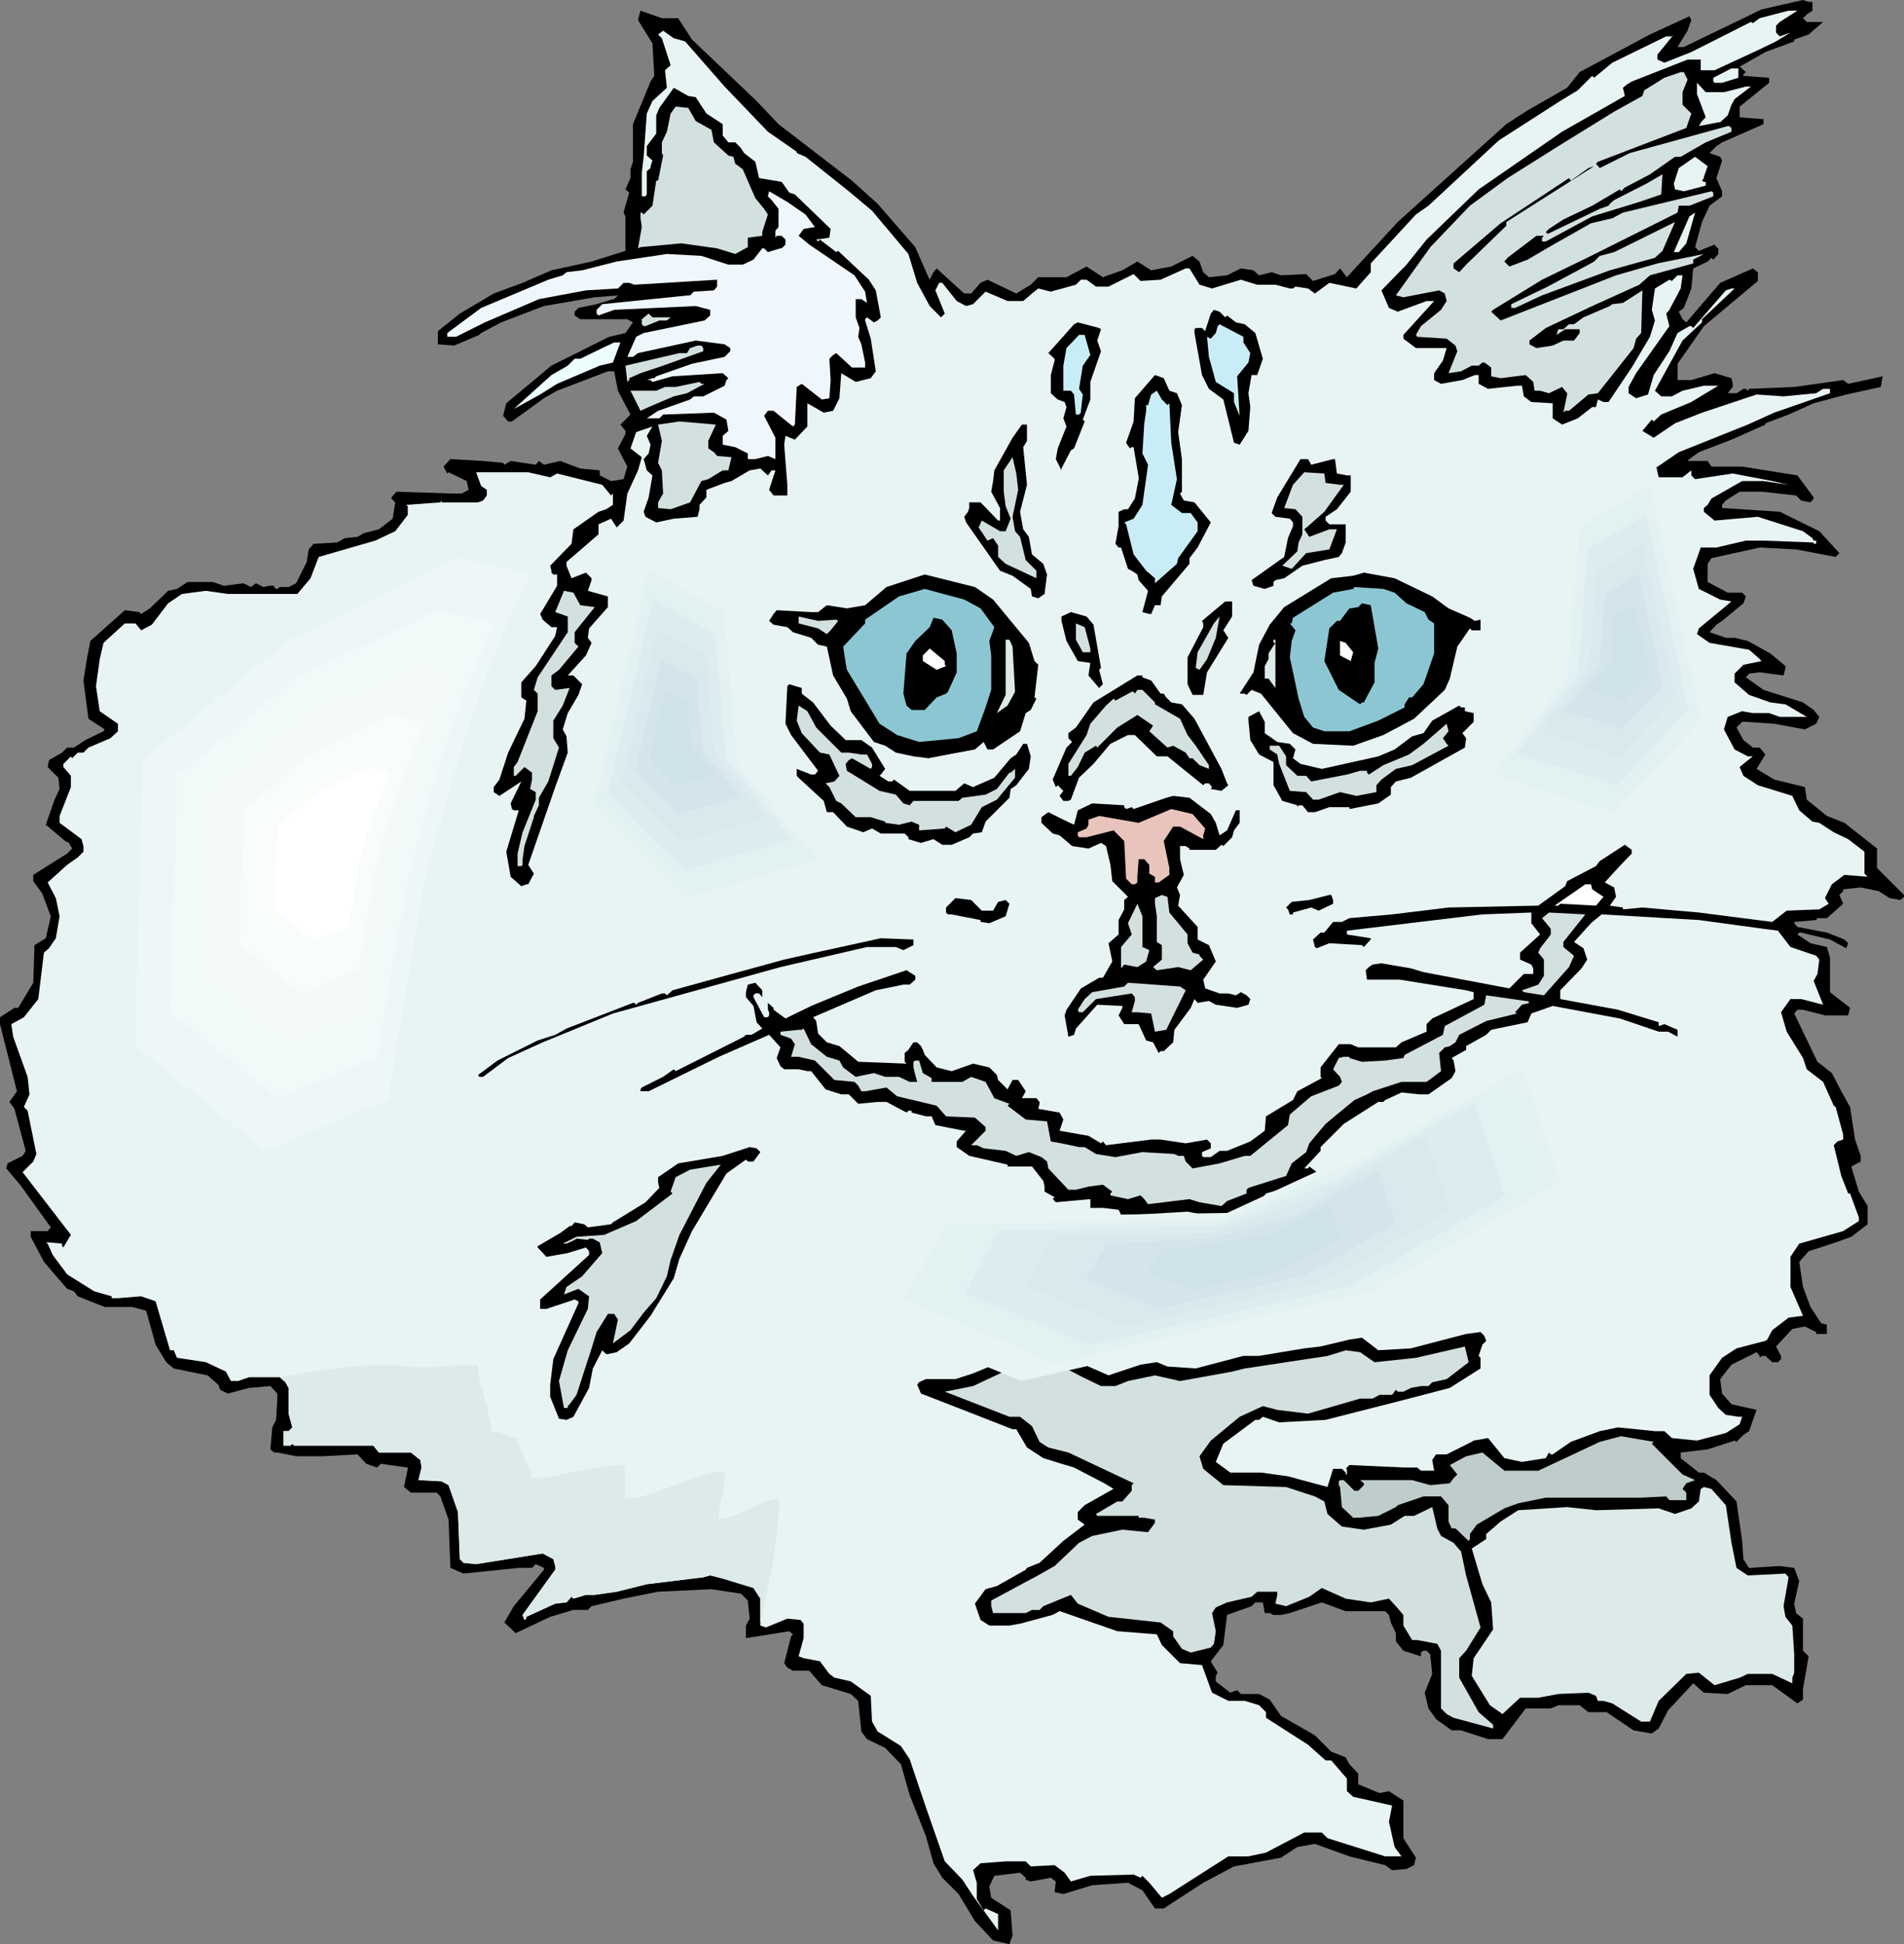 <?xml version="1.0" encoding="UTF-8" standalone="no"?>
<svg
   version="1.0"
   width="129.766mm"
   height="132.533mm"
   id="svg89"
   sodipodi:docname="Cat 62.wmf"
   xmlns:inkscape="http://www.inkscape.org/namespaces/inkscape"
   xmlns:sodipodi="http://sodipodi.sourceforge.net/DTD/sodipodi-0.dtd"
   xmlns="http://www.w3.org/2000/svg"
   xmlns:svg="http://www.w3.org/2000/svg">
  <rect width="100%" height="100%" fill="#808080" stroke="none"/>
  <sodipodi:namedview
     id="namedview89"
     pagecolor="#ffffff"
     bordercolor="#000000"
     borderopacity="0.25"
     inkscape:showpageshadow="2"
     inkscape:pageopacity="0.0"
     inkscape:pagecheckerboard="0"
     inkscape:deskcolor="#d1d1d1"
     inkscape:document-units="mm" />
  <defs
     id="defs1">
    <pattern
       id="WMFhbasepattern"
       patternUnits="userSpaceOnUse"
       width="6"
       height="6"
       x="0"
       y="0" />
  </defs>
  <path
     style="fill:#000000;fill-opacity:1;fill-rule:evenodd;stroke:none"
     d="M 466.862,0.485 V 2.747 l -1.454,0.97 -0.97,0.97 0.97,0.97 h 4.202 l -3.717,3.232 -3.717,1.293 v 0.485 l -7.434,2.747 -5.979,3.393 -0.646,0.323 1.616,1.454 -0.646,0.485 v 0.485 l 6.626,0.485 v 1.293 l -7.595,6.14 v 2.747 l 6.141,0.485 v 1.293 l -10.666,4.686 -1.454,0.97 -1.778,1.777 2.747,0.97 0.485,0.97 -1.454,4.524 1.454,3.393 v 1.293 l -3.232,2.424 -1.939,4.201 -1.778,6.463 0.97,0.97 4.04,-1.616 0.485,0.646 0.485,0.323 v 1.454 l -1.293,1.454 -0.485,-0.485 -0.97,0.97 -3.717,1.777 -0.485,5.171 -1.939,5.009 -1.293,0.97 0.97,1.939 0.97,0.808 8.726,-10.18 8.403,-3.716 1.293,0.97 v 2.262 l -13.898,11.634 -6.787,9.695 V 97.92 h 3.555 l 5.979,-1.777 4.363,1.293 0.323,1.454 v 0.808 l -1.293,1.616 h 2.262 l 1.778,-1.131 h 0.646 l 0.485,0.485 0.323,-0.485 11.635,-0.485 12.605,-1.777 1.293,0.97 8.888,-1.939 -0.485,2.747 -8.888,1.939 -8.403,2.262 -6.464,2.909 -5.979,2.262 v 0.323 l -8.726,3.878 -8.403,3.232 -2.424,1.777 -0.485,0.485 h 5.171 l 0.97,1.454 h 7.918 l 14.221,2.262 4.202,5.655 v 0.323 l -0.808,0.97 -2.424,-0.485 -1.293,-1.293 -8.888,-0.97 h -5.656 l -3.555,2.262 -0.97,1.131 v 0.808 l 14.867,0.97 10.181,5.009 5.171,5.655 -0.97,0.97 -10.181,-1.939 -9.373,-0.485 -12.443,2.747 -0.97,1.454 v 4.686 l 5.171,2.747 h 3.717 l 0.97,0.97 -0.646,1.777 -5.494,4.524 -1.454,0.97 -1.778,1.939 4.202,1.454 h 2.262 l 3.394,0.808 5.818,3.232 3.878,3.232 v 0.485 l -0.485,1.939 -6.141,-0.808 -2.747,0.323 -0.808,0.97 4.525,3.232 10.181,3.232 2.747,1.939 1.454,1.777 -0.808,1.777 -2.909,1.454 -7.918,-1.454 -7.272,-0.485 h -0.97 l -1.454,1.454 1.778,3.232 2.424,1.939 h 1.778 l 1.454,1.777 -2.262,3.716 4.525,2.747 7.918,1.939 0.485,3.232 5.171,4.201 4.525,1.777 8.403,6.625 v 5.009 l 6.949,6.948 v 0.485 l -0.97,0.808 -2.747,-0.485 -2.747,-1.777 -4.686,-0.97 -4.525,0.485 v 0.485 l -0.97,0.97 0.97,2.262 -4.202,3.716 h -2.424 l -0.323,0.485 -5.656,0.485 v 0.323 l 0.808,0.97 7.595,1.454 4.525,1.777 0.97,0.97 -0.485,1.293 -4.202,-2.262 -7.434,-1.777 h -0.485 l -0.485,0.485 3.394,2.262 4.202,0.97 0.808,2.747 v 8.887 l 5.171,4.04 -0.485,1.939 h -5.979 l -5.656,-1.454 h -1.454 l -0.808,0.97 5.979,12.442 3.717,2.909 2.424,4.686 2.262,4.04 1.293,8.402 1.454,4.201 v 1.454 l -2.424,1.293 1.939,6.463 2.262,3.716 v 4.686 l -4.202,3.232 -4.04,1.454 -6.949,2.262 -2.424,2.747 0.97,6.463 1.939,5.171 2.747,4.201 1.454,0.323 v 2.424 h -2.747 v -0.485 l -2.909,-1.454 -3.232,0.646 -4.202,4.524 1.293,2.424 v 0.808 l -0.808,0.808 h -1.454 l -1.778,-1.616 h -0.97 l -0.485,0.485 v -0.485 l -0.808,-0.97 -6.464,3.232 -2.909,3.716 0.485,3.716 2.424,2.747 6.464,1.454 -1.939,5.494 -1.454,0.97 -1.778,1.777 -0.485,-0.323 -6.949,2.262 -6.949,0.808 v 1.454 l 4.686,3.716 h 1.293 l 3.232,1.939 5.171,5.494 1.454,10.18 0.323,4.686 1.454,2.262 7.918,-0.485 3.717,0.485 1.293,3.393 -1.293,5.817 0.485,2.424 1.778,1.454 v 8.241 l 1.454,1.454 -1.454,8.402 v 2.747 l -1.454,0.97 -6.464,-4.686 h -6.787 l -4.686,2.262 -6.141,-0.323 -2.747,-2.424 -6.464,6.948 -2.424,4.686 -1.778,1.293 -4.686,-0.808 -6.949,-4.686 h -4.686 l -2.262,-1.777 h -5.494 l -1.939,0.808 h -6.464 l -5.979,7.918 h -3.717 l -6.949,-2.262 h -2.424 l -4.04,-2.909 -1.939,-2.747 -0.97,-4.04 1.939,-4.848 -0.485,-4.524 v -0.485 l -0.97,-0.97 h -0.808 l -0.646,0.485 v 0.97 l -4.525,-1.454 -1.939,-2.424 v -2.101 l -1.293,-2.747 -0.485,-1.939 -0.97,-0.97 h -10.181 l -6.141,-2.262 -8.242,2.747 -2.262,0.485 h -1.939 l -0.97,-0.485 h -1.293 l -0.485,-2.747 h -1.939 l -0.97,0.97 -6.302,2.262 -0.97,7.756 -3.232,4.201 1.778,2.909 -0.485,0.808 v 1.454 l 3.717,2.909 1.778,-0.646 0.97,0.97 h 4.686 l 2.747,1.454 2.909,4.201 8.726,5.009 4.202,4.201 3.717,1.454 0.97,1.777 2.262,2.424 v 2.747 l 5.494,2.262 2.424,-0.485 3.717,2.424 v 9.695 l 3.232,5.009 -0.485,1.939 -1.939,0.97 -3.717,0.323 -1.778,-1.293 -9.211,-2.262 -8.888,-3.232 -4.525,0.808 -4.202,2.747 -12.12,2.262 -7.918,4.201 -10.181,6.625 h -2.262 l -3.232,-4.686 -3.717,-1.939 -9.211,0.646 -7.434,2.262 -2.262,-0.485 0.323,-2.747 -1.293,-0.97 -5.171,0.97 -1.293,-0.485 v -0.485 l -1.454,-1.293 -6.626,0.808 -1.293,2.747 0.485,2.909 5.01,3.232 0.485,6.463 -0.808,2.262 -4.202,-0.97 -4.686,-5.009 -4.202,-6.948 -4.202,-4.201 -2.262,-3.716 -1.939,-6.948 -4.202,-10.665 -2.262,-7.918 -4.04,-4.201 -4.686,-2.262 -1.454,-1.939 -0.808,-7.918 -1.939,-1.777 -7.434,-2.262 -3.232,-3.716 h -4.202 l -1.454,-0.808 -0.808,-1.131 1.778,-6.948 0.485,-0.485 -0.97,-0.808 -11.15,1.777 v -3.232 l 0.97,-1.777 -0.485,-4.686 -1.778,-1.777 -7.595,-1.131 -13.736,0.646 -8.888,1.777 -8.242,1.939 -0.97,0.97 h -3.717 l -5.979,1.777 -8.888,4.201 -2.909,-2.747 2.424,-4.201 7.757,-9.372 v -0.485 l -2.101,-0.97 -0.97,0.97 h -3.394 l -14.221,1.454 -3.394,-1.454 -0.485,-12.442 -2.101,-5.979 -0.97,-0.97 h -6.626 l -1.778,-1.454 0.97,-4.686 v -0.323 l -6.949,-0.97 -0.97,0.97 -2.747,-0.97 -2.262,-2.424 -9.05,0.485 h -6.787 l -4.848,-0.97 H 70.619 l -0.97,-0.808 0.485,-5.655 0.97,-1.939 0.323,-5.009 V 359.04 l -1.778,-1.939 -5.494,0.485 -5.494,1.454 -1.939,-0.97 -0.485,-1.293 -2.747,-2.424 -8.726,-1.777 -1.939,-1.616 -2.747,-4.524 -2.424,-8.726 -3.555,-0.97 h -7.11 l -6.949,-2.747 -0.97,-1.293 -1.778,-0.646 -5.979,-6.948 -3.394,-6.463 v -1.454 h 4.363 l 0.808,-0.97 -7.918,-10.988 -3.555,-4.201 0.323,-1.293 3.878,-1.939 0.808,-1.293 L 3.717,285.681 2.424,283.903 4.363,281.156 0,263.867 v -1.777 l 3.717,-2.424 h 0.97 l 3.878,-6.463 0.323,-9.695 2.909,-1.777 1.293,-5.655 -2.262,-5.979 -2.262,-3.07 v -1.616 l 8.726,-5.494 1.293,-1.293 -0.808,-1.454 -0.97,-0.485 -5.01,-4.201 2.262,-6.463 1.293,-2.747 -0.323,-2.909 -2.747,-2.747 0.323,-1.777 3.394,-1.939 1.293,-1.293 h 1.778 l 2.909,-1.939 4.686,-2.262 0.323,-0.485 -4.202,-2.747 -1.293,-9.857 0.97,-5.979 0.808,-4.201 8.888,-7.918 3.717,0.485 0.485,0.485 2.262,-1.454 4.686,-4.524 2.262,-0.485 2.747,-1.777 h 6.464 l 2.909,0.97 5.01,-0.646 1.939,0.97 1.293,-0.97 1.939,0.97 1.454,-0.323 h 1.293 v 0.323 l 0.485,0.485 h 0.323 l 0.646,-0.485 h 2.262 l 1.939,-0.97 2.747,-5.494 0.485,-3.232 1.293,-1.454 5.979,-0.323 2.101,-1.131 3.232,-0.323 1.616,-0.97 3.878,-0.97 3.555,-2.747 0.646,-4.201 -0.97,-0.97 v -0.323 l 1.293,-1.454 14.867,0.485 h 1.939 l 1.778,-0.97 -0.485,-2.262 -4.686,-2.262 -0.323,0.323 -0.97,-1.777 1.778,-1.939 8.403,0.485 5.171,0.485 0.323,0.485 1.616,-0.97 6.464,0.97 0.808,-0.97 1.293,0.97 4.202,-0.97 5.171,1.939 5.01,0.485 v 1.293 l 2.909,1.454 3.232,-0.485 0.97,-3.232 -2.424,-4.686 1.939,-3.716 v -0.808 l -1.293,-1.616 2.586,-2.585 -3.232,-6.14 -0.97,-5.009 h -1.616 l -13.09,5.009 -3.394,1.939 -8.242,5.979 h -0.97 l -1.293,-1.454 0.808,-3.232 11.635,-9.695 14.867,-7.433 4.202,-0.97 1.939,-2.747 -1.454,-0.808 h -12.12 l -1.454,-0.97 v -0.97 l 0.97,-0.97 4.686,-0.97 4.202,-1.293 h 0.323 l 0.97,-0.97 -5.979,0.485 -13.09,2.262 -10.989,4.201 -5.171,2.747 -0.485,0.485 -6.464,2.747 -4.202,-0.323 v -3.393 l 5.656,-4.524 8.726,-5.171 7.434,-2.747 7.434,-3.232 10.342,-2.262 8.726,-2.747 v -8.887 l -0.485,-0.97 1.454,-5.171 -0.97,-0.808 1.293,-2.909 v -2.262 l 0.646,-1.939 v -9.695 l 4.525,-10.988 0.97,-1.454 -0.485,-8.402 -3.717,-5.979 0.646,-2.424 5.494,1.939 h 4.202 l 3.555,5.494 16.645,15.835 5.656,5.979 18.907,14.543 6.626,5.979 9.696,11.149 3.394,7.756 0.323,0.646 0.97,-1.939 0.808,-0.97 7.11,6.463 h 1.778 l 2.424,-2.747 1.778,-0.808 7.434,3.555 3.717,-2.262 1.939,-1.939 h 7.272 l 5.171,-2.747 4.202,2.747 5.01,-1.777 3.878,-2.262 3.555,2.262 5.171,-0.97 5.494,-2.747 1.778,1.454 0.97,2.747 1.454,1.293 4.686,-0.485 3.555,-1.777 3.232,0.485 1.454,1.293 3.232,-0.808 2.424,0.808 6.464,-0.323 1.778,1.777 5.656,-1.777 1.293,-1.454 1.778,2.262 13.09,-14.219 27.957,-25.207 5.494,-3.555 10.181,-5.817 3.232,-4.04 18.099,-9.695 10.181,-4.686 0.485,0.97 -0.97,2.747 -2.586,4.201 h 1.616 L 453.772,2.424 464.438,0 l 1.454,0.485 z"
     id="path1" />
  <path
     style="fill:#e8f4f4;fill-opacity:1;fill-rule:evenodd;stroke:none"
     d="m 458.459,5.655 -0.97,0.97 v 1.777 l 0.97,0.97 2.747,-0.97 -3.717,2.262 -5.01,2.424 -10.827,5.009 h -3.555 v -2.747 h -3.394 l -14.382,5.655 -1.293,0.808 -0.97,0.808 0.485,2.101 -16.16,9.21 -21.493,14.866 -13.413,12.927 -5.171,6.463 -6.464,6.625 1.939,4.524 2.262,0.97 7.434,-2.747 h 1.939 l -7.918,8.726 v 0.97 l 3.232,2.424 h 7.918 l -0.97,3.232 -2.262,3.232 V 97.92 l 1.778,0.97 5.494,-0.97 3.232,-1.293 h 0.97 v 2.262 l 2.424,1.293 7.434,-0.808 h 1.293 l 0.485,2.747 1.939,1.454 5.494,0.323 v 3.878 l 2.424,1.616 4.04,-1.616 3.717,-2.909 h 0.97 l 0.485,-1.939 1.454,0.646 h 1.293 l 5.979,-8.887 4.686,-7.918 1.293,-4.201 -0.808,-2.747 0.808,-5.494 3.717,-2.262 0.646,0.323 1.454,-1.454 h 1.293 l -0.485,3.393 -2.909,5.494 -0.808,0.97 0.808,3.232 -8.565,12.119 -1.939,3.555 v 1.616 l 1.939,1.293 3.07,-0.97 1.454,-5.009 4.04,-6.14 2.101,-4.686 3.07,-1.777 h 0.485 l 0.485,0.485 8.403,-9.695 1.454,-0.485 h 0.808 l -8.403,7.918 v 0.808 l -5.01,4.686 -7.11,12.927 1.616,1.454 h 2.747 l 2.747,-1.454 5.494,-1.293 h 3.717 l -6.949,4.201 -7.757,3.232 -1.939,1.777 -0.485,-0.485 -2.424,2.909 2.909,1.777 5.494,-3.716 6.949,-2.747 14.059,-4.686 6.949,0.485 8.403,-0.808 1.778,-1.131 h 1.778 v 1.131 l -14.382,5.009 -6.787,3.07 -17.776,7.11 -6.141,4.201 -0.323,0.485 v 0.808 l 1.293,0.97 h 6.141 l 2.262,-1.777 v 1.293 l 0.97,0.97 9.696,-1.454 10.181,1.939 4.202,0.97 -6.464,-0.97 h -5.494 l -7.918,4.524 -0.97,1.616 -0.97,0.808 v 0.97 l 2.747,2.262 11.15,-0.97 11.635,3.716 2.424,1.777 0.323,0.646 h 0.646 v 0.808 h -0.646 v -0.323 l -12.928,-0.485 h -4.525 l -7.595,1.777 h -4.04 l -1.939,5.494 1.454,5.171 5.494,2.747 2.909,0.485 -8.403,6.948 -0.485,1.454 3.232,2.262 10.181,1.777 2.262,1.939 0.97,0.97 -4.686,0.97 -2.262,2.262 v 2.262 l 3.717,3.232 5.494,1.939 3.878,0.485 5.494,3.232 h -6.949 l -2.747,-0.97 h -4.202 l -2.747,-0.485 -3.717,1.454 -0.97,3.232 2.747,5.171 3.394,1.777 h 1.293 l -2.424,1.939 -0.97,0.808 0.97,2.262 3.717,2.424 8.888,2.747 1.778,3.716 3.394,2.909 1.778,0.323 3.717,2.424 3.717,1.777 4.202,3.232 v 5.655 l 0.808,0.808 -5.979,-0.485 -3.232,2.424 -1.778,3.555 0.97,1.454 -2.424,1.454 -8.403,0.323 -3.717,2.909 -18.907,-2.424 -14.544,-1.293 -5.01,0.485 v -0.485 l -3.394,-0.485 1.616,-2.262 -0.485,-2.424 -2.424,-1.293 3.394,-3.716 3.555,-3.716 v -0.97 l -1.778,-1.293 -6.464,4.201 -0.97,1.293 -7.434,3.878 -0.485,1.293 -6.949,5.009 -23.109,0.485 -14.544,1.777 -10.989,0.97 -1.939,0.97 h -2.262 l -2.262,2.747 h -0.97 l -1.939,1.777 0.485,1.939 0.485,0.323 3.232,-1.293 8.403,0.485 0.485,0.485 1.778,-1.939 v -0.323 l -6.141,-0.97 v -0.97 l 34.906,-4.201 12.605,-0.485 v 2.747 l 2.262,2.909 -5.171,4.686 v 1.777 l 2.909,1.293 0.485,0.97 v 1.454 h -2.424 l -3.717,3.716 -22.139,-4.201 -3.232,-0.97 -7.595,-1.293 -2.262,0.323 -0.97,0.646 -0.808,0.808 0.323,2.424 h 8.403 l 17.13,2.747 1.939,0.485 v 1.777 l -10.666,5.009 -1.454,1.454 v 1.939 l -6.464,2.747 -1.454,1.293 h -9.696 l -1.939,-0.808 h -3.07 l -4.686,5.979 V 277.44 l 0.323,0.323 -6.302,3.393 -1.131,2.262 -6.949,4.201 -0.323,3.716 -3.717,2.747 -5.979,2.424 h -1.939 l -2.262,1.616 h -1.939 l -0.323,-0.323 v -0.97 l 2.262,-0.97 v -1.293 l -0.97,-0.97 -5.494,0.97 -6.464,-0.97 h -2.424 l -11.635,1.454 -0.808,-0.97 -0.485,0.485 -3.232,-1.939 -7.434,-1.293 0.97,-2.909 -0.97,-1.777 -5.494,-0.97 0.323,-1.293 v -0.485 l -0.808,-0.97 h -3.717 l 0.97,-1.777 -1.939,-2.909 h -1.454 l -1.293,2.424 -2.424,-2.424 -0.323,-1.293 -1.939,-1.939 -4.202,-0.97 -5.494,1.939 -3.878,-0.97 -3.07,-3.232 -0.485,-1.293 -0.485,-0.97 -0.97,-0.97 h -0.97 l -1.293,1.939 -0.97,0.808 v 2.262 l 0.485,0.485 -12.443,-0.485 -4.848,-4.04 -3.232,-0.97 -2.262,-2.262 -0.485,-3.232 -0.808,-0.97 16.16,-6.948 7.11,-1.454 h 1.616 l 1.454,-1.293 v -0.97 l -2.262,-1.454 -12.443,4.201 -12.12,5.009 -6.626,3.232 -3.07,-2.262 v -0.485 l -1.454,-1.293 v 1.777 l 0.323,0.646 v 0.808 l -0.323,0.485 h -0.97 l -2.747,-5.171 v -0.485 l 0.485,-0.485 h 0.97 l 0.808,0.97 v -1.777 l -1.778,-1.939 -1.939,0.485 -0.485,1.939 v 1.293 l 1.939,2.262 0.808,4.201 1.454,1.616 -2.747,1.616 h -1.454 l -0.485,0.485 -17.614,8.887 -0.485,-0.485 -2.747,1.939 -5.494,2.747 -0.323,0.485 v 0.485 h 2.101 l 18.099,-8.887 12.928,-5.655 2.909,3.232 -0.97,2.747 0.97,2.101 0.97,0.808 h 3.717 l 2.262,0.485 h 0.97 l 3.717,4.686 4.04,1.293 h 1.939 l 2.424,2.424 5.01,-0.485 h 2.262 l 5.171,2.747 0.485,-0.485 h 0.808 v 0.485 l 3.717,0.97 h 1.454 l 0.97,2.262 7.434,1.454 h 0.485 l 0.485,-0.646 -2.909,3.393 v 1.454 l 3.232,2.262 9.858,2.262 v 0.485 h 6.302 l 2.909,3.716 0.323,1.454 v 1.293 l 2.586,1.454 -0.485,0.485 0.808,0.808 8.888,-0.808 v 2.262 h 3.232 l 4.04,0.485 0.646,1.293 1.293,1.616 2.262,-1.616 13.574,-0.808 4.04,0.808 2.747,1.939 8.403,-4.686 3.232,-0.485 1.778,-2.262 11.15,-3.232 1.454,-0.97 0.485,-0.323 v -0.97 l -1.939,-1.454 -0.323,0.485 h -0.97 l 4.202,-4.524 v -0.97 l 5.979,-5.979 8.888,-5.655 h 1.293 l 0.485,-0.485 4.202,-1.939 4.686,0.485 h 2.262 l 5.979,-4.201 0.97,-1.777 -0.485,-2.747 -0.485,-0.646 3.717,-2.101 v -0.97 l 5.171,-2.909 1.293,-1.293 9.373,-1.939 0.97,-2.262 5.494,-1.939 17.291,3.232 10.019,3.393 h 2.424 l 2.424,1.293 v -1.777 l -3.394,-1.454 -1.454,0.485 v -0.97 l -10.504,-3.232 -14.867,-2.747 v -2.262 l 5.494,-5.655 1.454,-2.262 -0.97,-2.909 -2.424,-1.616 4.363,-4.848 2.747,-2.262 25.048,1.454 16.645,2.262 3.717,0.485 3.232,4.201 6.626,2.262 0.808,0.97 -0.485,3.716 -0.97,1.777 2.424,6.14 -5.656,-1.454 h -2.747 l -2.424,3.393 1.454,5.009 4.202,6.787 0.97,2.909 4.202,3.232 2.747,6.14 0.485,0.323 1.939,7.11 v 1.293 l -1.454,0.485 -0.97,0.97 1.939,7.918 1.778,4.524 h 0.485 l 2.262,6.14 v 0.97 l -4.04,2.585 -11.312,3.232 -2.262,3.393 v 7.756 l 3.232,7.433 -3.717,0.485 -4.202,3.232 -1.293,2.424 -0.485,0.323 -7.434,1.939 -3.717,2.424 -3.232,4.524 v 5.009 l 2.262,3.393 1.939,1.777 3.232,0.485 h 0.97 l -0.646,1.939 -3.555,2.262 -7.434,1.939 -6.464,-0.646 -1.939,-1.777 h -2.424 l -9.534,-0.97 -4.686,0.97 -7.434,2.747 -4.686,3.232 h -0.485 l -0.485,-0.485 -0.808,1.454 -6.141,0.97 -4.525,-0.97 -4.202,-5.171 -3.717,0.646 -0.485,0.323 -6.464,3.232 h -2.747 l -0.97,1.454 0.485,2.747 h -3.394 l -0.97,-0.808 h -3.232 l -14.221,-0.646 -0.97,0.97 h 0.323 v 1.454 h -0.323 v -0.485 l -0.97,-0.97 h -2.262 l -1.454,4.686 -10.181,-2.747 -6.949,-0.97 h -7.918 l -3.717,-2.747 1.939,-4.686 8.242,-6.14 h 0.97 l 0.97,-0.808 4.202,1.454 11.958,-0.646 17.13,-4.363 9.373,-2.424 5.494,-1.454 7.918,-5.009 v -2.747 l -0.485,-0.485 0.97,-2.909 0.97,-0.97 -0.485,-1.293 -0.97,-0.97 -3.717,0.485 -14.221,3.716 -8.403,0.485 -4.202,-3.232 -3.232,0.485 -7.434,1.777 -4.202,0.485 -11.635,1.939 h -4.04 l -12.282,3.232 -7.272,-0.485 -2.747,-1.131 -4.202,0.646 -8.242,2.747 -5.171,-2.262 -5.656,-2.747 -5.979,-0.97 -7.272,0.97 -10.827,4.524 -4.525,1.454 h -7.595 l -1.778,0.808 -0.485,0.646 0.97,2.262 15.352,5.979 8.242,3.232 h 0.97 l 2.747,4.686 4.202,2.747 4.686,1.454 3.232,0.97 7.757,4.04 2.424,1.454 -7.434,4.201 -1.778,1.777 v 1.939 l 1.778,1.293 -5.494,4.201 -6.141,5.655 -3.232,1.293 -0.323,0.485 -7.434,4.201 -2.909,0.808 -2.747,3.716 1.454,4.201 2.262,1.454 h 5.171 l 2.747,-0.485 8.403,-2.262 1.778,-0.97 14.867,5.171 10.181,0.808 1.293,2.747 4.686,4.686 5.656,0.485 2.586,7.11 4.202,2.101 h 4.202 l 3.717,1.131 1.778,1.777 v 1.454 l 10.827,6.948 4.525,4.04 h 1.454 l 4.04,4.686 v 3.232 l 1.616,1.454 10.019,2.262 -0.808,4.201 1.454,6.463 1.778,2.424 h -4.202 l -14.867,-4.686 -1.454,-1.454 h -4.525 l -9.858,5.171 -4.525,0.97 h -5.171 l -15.19,9.695 -1.939,0.97 -3.232,-3.878 -1.778,-1.777 -0.485,0.485 -1.778,-0.808 -11.15,0.323 -5.01,1.454 -1.616,-2.262 -2.586,-1.939 -6.141,0.323 -1.293,-1.293 h -5.171 l -6.464,0.485 -1.939,1.777 0.97,3.232 v 4.201 l 1.778,2.909 0.485,-0.485 3.232,1.454 v 4.201 l -6.464,-8.887 -2.747,-4.201 -4.525,-4.686 -4.848,-13.896 -4.202,-12.442 -2.262,-3.393 -5.171,-3.232 -0.808,-0.485 -1.454,-2.585 -0.323,-6.625 -5.171,-3.716 -4.202,-0.97 -1.293,-0.97 -2.424,-3.232 -4.202,-0.808 -1.293,-0.485 1.293,-4.686 v -3.716 l -0.808,-0.97 -3.394,-0.323 -5.494,2.262 -1.454,-0.485 v -6.948 l -1.778,-2.747 -7.918,-2.424 -3.232,-0.808 -1.778,0.485 -14.544,1.777 -7.757,1.939 -5.656,0.808 h -2.262 l -3.232,0.97 -0.485,-0.485 -1.293,1.454 -2.909,0.323 -7.434,3.393 v 0.485 l -0.485,0.323 -0.485,-1.293 8.403,-11.634 v -0.97 l -0.485,-1.777 -2.747,-1.454 -17.13,2.747 -3.232,-0.323 -0.97,-0.97 -0.485,-12.119 -2.424,-6.948 -1.778,-0.97 -5.979,-0.323 0.808,-3.232 -0.323,-1.939 -2.424,-1.939 h -8.242 l -1.454,-1.777 H 75.79 l -0.485,-0.485 -0.485,0.485 h -1.778 v -3.716 h 1.293 l 0.97,-0.97 -0.97,-3.555 v -6.625 l -0.808,-1.454 -1.454,-1.293 h -7.918 l -2.747,0.97 h -1.939 l -1.293,-2.424 -5.171,-2.424 -7.434,-1.131 -0.808,-1.939 H 43.794 l -3.717,-12.604 -3.717,-1.293 -5.979,0.485 h -1.616 v -0.485 l -4.525,-1.293 -6.949,-4.363 -3.717,-5.009 -1.293,-2.909 -0.485,-0.323 h 0.808 l 3.394,0.323 v 0.646 l 0.323,0.323 1.939,-3.232 L 5.818,302.001 8.565,299.254 9.373,297.315 7.11,286.166 6.141,285.196 7.595,281.964 7.11,277.44 3.394,267.099 l -0.485,-3.232 3.232,-1.777 3.717,-4.686 1.454,-11.957 1.293,-1.131 1.778,-2.585 0.97,-5.655 -0.97,-4.686 -2.101,-4.04 5.01,-4.524 2.747,-1.939 1.454,-1.454 v -1.454 l -0.485,-1.777 -5.656,-4.201 v -1.777 l 2.909,-7.433 v -2.909 l -1.939,-2.262 v -0.808 l 1.939,-1.939 0.323,0.485 1.454,-1.454 h 1.454 l 1.293,-1.293 5.656,-2.424 1.939,-1.777 v -1.939 l -4.686,-3.232 -0.97,-6.463 0.97,-6.948 0.97,-4.201 5.494,-5.009 h 2.747 l 1.454,1.777 2.747,-1.454 4.202,-5.494 3.555,-2.424 6.141,-0.808 5.656,0.808 h 17.938 l 3.394,-4.04 2.101,-5.494 14.544,-4.201 5.171,-2.424 3.232,-4.201 v -2.262 l -0.485,-0.323 8.888,-0.646 0.323,-0.485 v 0.485 h 9.373 l 1.293,-0.485 0.97,-1.293 v -1.454 l -1.454,-0.97 -1.293,-3.555 h 13.413 l 5.656,1.293 1.778,-0.97 11.635,2.909 2.262,2.747 0.485,-0.485 v 2.909 l -1.778,1.131 -1.939,0.646 -6.464,4.524 -0.485,3.716 -5.494,5.655 0.323,1.293 v 0.485 l 0.485,0.485 h 0.97 v 2.909 l -4.363,7.271 0.646,1.454 2.262,1.939 h 1.454 l -0.485,2.262 -5.01,7.756 -3.717,4.201 v 3.878 l 1.293,0.808 -0.485,4.686 -4.202,8.726 -2.262,6.948 -1.454,1.939 v 1.293 l 1.454,0.97 5.656,-3.716 -2.747,5.655 0.323,1.454 0.485,0.323 h 1.293 l -3.232,10.665 1.131,6.463 2.747,2.424 1.293,-0.485 h 0.485 l 1.454,-2.747 -1.454,-2.262 6.949,-20.036 3.232,-8.887 -0.323,-4.201 -0.97,-1.777 1.293,-4.201 2.747,-4.686 0.97,-2.747 -2.262,-2.262 h -1.454 l 4.686,-5.171 1.454,-3.232 -0.97,-1.293 0.323,-2.424 4.848,-5.494 v -2.747 l -5.171,-1.454 0.97,-2.747 v -0.485 l -1.454,-1.454 -3.717,1.454 -1.293,-3.232 v -0.97 l 8.242,-7.11 v -2.585 l 3.232,-1.454 1.454,2.262 1.778,-1.777 0.97,-6.948 2.747,-5.979 0.97,-3.393 -2.909,-2.262 1.454,-4.201 4.202,-1.454 -1.454,2.424 0.97,2.262 -0.485,2.262 -1.293,1.454 0.808,2.909 1.454,1.293 -0.97,5.655 -1.293,3.716 0.485,1.293 2.747,1.454 4.525,-0.97 6.141,-0.485 0.485,-1.939 v -1.131 l 1.778,-1.939 v -1.939 l 4.686,-1.777 1.778,-0.485 4.686,-2.747 2.747,-0.485 1.939,1.777 0.97,-1.293 h 0.97 l -1.616,5.009 1.131,1.454 h 3.555 v -2.747 l -0.808,-10.341 0.323,-2.262 2.424,0.97 3.232,-3.393 v -5.979 l 4.202,2.424 2.424,-0.485 1.616,-3.232 0.485,-6.463 3.717,2.262 3.878,-0.97 1.293,-1.777 -1.293,-8.402 -1.454,-4.686 v -0.323 l 0.485,-0.485 1.778,1.293 0.97,-0.485 0.808,-0.808 -1.293,-6.948 -1.778,-2.747 -7.918,-7.433 -0.485,0.323 -4.202,-3.232 -0.485,0.485 -0.485,-0.485 3.394,-0.485 0.323,-2.262 -9.211,-8.887 -1.454,-0.485 -1.939,-2.747 -5.818,-0.97 -0.97,-4.201 -2.909,-2.262 -0.808,-1.293 -1.454,-1.454 h -1.778 l -1.454,-1.777 v -2.909 l -4.202,-2.747 -2.747,-4.201 -1.939,-0.323 -3.717,-2.101 -3.717,5.171 -0.808,1.939 v 4.686 l -2.424,3.232 v 2.424 l 1.454,1.293 -0.485,1.454 v 0.485 l -0.97,0.808 v 5.979 l -0.323,0.485 h -0.97 v -5.979 l 0.485,-4.201 0.808,-11.149 1.454,-3.232 3.717,-3.393 -0.485,-4.524 1.454,-1.293 -2.262,-6.948 -0.97,-0.97 1.293,-0.97 2.747,1.939 2.909,0.808 10.181,11.634 11.15,11.634 7.434,5.171 v 0.323 l 2.262,0.97 11.15,8.887 5.979,5.009 9.373,11.149 2.262,7.433 3.232,5.979 2.909,2.909 0.97,-0.97 -2.424,-5.979 0.97,-1.939 h 0.808 l 3.717,4.686 2.424,1.293 1.778,-0.485 3.232,-3.232 5.656,2.424 h 4.04 l 2.262,-1.939 1.616,-1.293 3.232,0.808 6.464,-1.777 1.293,-1.293 h 1.454 l 2.424,1.777 h 3.232 l 6.464,-3.232 1.778,1.777 5.171,-0.323 6.464,-2.909 h 0.97 l 2.586,4.201 3.232,0.97 7.434,-2.262 4.202,1.293 h 4.686 l 3.717,0.97 h 0.808 l 0.646,-0.485 3.232,0.485 1.778,1.293 3.717,-2.747 6.949,1.454 3.717,-4.201 v -2.262 l 11.635,-12.604 3.232,-2.262 18.099,-16.805 15.837,-10.18 4.525,-2.747 3.717,-3.716 0.485,0.485 4.686,-3.878 13.898,-6.787 h 1.454 l 0.485,-0.485 -4.202,5.171 v 1.293 l 1.778,0.808 6.949,-2.747 15.352,-7.756 0.485,0.323 1.778,-1.293 7.434,-1.939 h 2.262 z"
     id="path2" />
  <path
     style="fill:#e8f4f4;fill-opacity:1;fill-rule:evenodd;stroke:none"
     d="m 447.793,20.036 -4.202,1.293 h -1.939 l -0.323,-0.323 v -0.97 l 4.686,-2.424 h 1.778 z"
     id="path3" />
  <path
     style="fill:#d3e0e0;fill-opacity:1;fill-rule:evenodd;stroke:none"
     d="m 434.704,20.521 -1.293,3.232 v 3.232 l 2.262,2.262 -1.293,3.716 -22.786,8.726 -0.485,0.485 0.97,1.131 7.757,-3.878 25.21,-6.948 h 0.323 l 0.646,0.485 v 0.97 l -6.626,2.747 -6.464,3.716 h -1.454 l -6.464,4.524 -6.464,3.393 -0.97,0.97 -0.323,-0.485 -7.11,4.201 -7.434,3.555 -3.717,2.424 -0.808,0.808 0.485,0.485 13.413,-6.463 2.262,-0.808 0.323,-0.485 1.131,-0.97 8.242,-4.201 4.202,-2.424 -0.323,5.171 -5.656,1.939 -12.12,3.716 -5.979,3.232 -5.979,3.232 h -0.97 v -0.97 l 0.485,-0.485 h -1.939 l -7.434,5.655 -0.808,0.97 1.293,1.293 4.686,-1.777 5.494,-3.232 10.827,-6.14 5.494,-1.293 2.747,-1.454 22.786,-5.494 0.485,0.323 v 0.97 l -6.141,2.424 h -2.747 l -0.323,1.777 -23.27,11.634 -11.635,5.655 -12.605,7.756 -0.485,0.485 2.424,2.262 29.734,-11.634 10.666,-3.07 11.958,-2.424 -2.747,1.454 v 0.97 l -11.15,3.07 -2.747,2.424 -12.12,5.494 -11.958,5.655 -4.202,3.232 v 0.97 l 1.778,0.97 4.202,-0.646 2.747,-1.293 h 2.747 l 1.454,-1.939 v -0.97 h -3.717 l -2.262,1.454 0.485,-1.454 h 1.293 l 1.454,-1.293 h 1.293 l 2.424,-1.777 6.787,-2.909 0.646,-0.485 2.747,-0.323 5.01,-3.232 -0.323,10.988 -1.293,1.454 -0.646,2.424 -9.211,11.634 -2.424,0.323 -5.01,4.201 h -0.97 l -0.485,0.485 0.97,-4.686 v -0.323 l -1.293,-1.616 -3.394,1.616 -2.262,-0.646 h -1.454 l -0.323,-2.262 -1.939,-1.777 -6.464,0.808 -2.424,-0.485 v -2.262 l -1.293,-0.97 -0.485,-0.323 h -0.485 l -0.97,0.808 h -1.778 l -2.747,1.454 -3.232,0.485 2.262,-5.655 -0.485,-1.454 -2.262,-1.777 -7.595,-0.485 -0.323,-0.485 1.293,-2.262 5.171,-4.201 1.454,-2.262 -0.485,-1.939 -1.454,-0.808 -9.211,1.777 -1.939,-0.485 8.888,-12.442 10.181,-10.665 9.696,-7.11 13.09,-8.241 14.382,-8.887 7.272,-4.04 0.485,-1.454 5.171,-3.232 4.202,-1.454 h 0.808 z"
     id="path4" />
  <path
     style="fill:#e8f4f4;fill-opacity:1;fill-rule:evenodd;stroke:none"
     d="m 444.076,23.753 5.656,-1.454 h 1.293 l -4.202,3.232 -0.808,1.454 -0.97,2.747 -1.939,1.777 h -0.485 l -5.01,0.97 0.808,-1.293 0.97,-0.97 -2.262,-5.979 v -2.909 l 2.262,2.424 z"
     id="path5" />
  <path
     style="fill:#d3e0e0;fill-opacity:1;fill-rule:evenodd;stroke:none"
     d="m 179.214,31.186 4.04,2.262 0.646,3.232 3.717,3.393 1.293,0.323 0.485,1.777 1.939,1.454 3.232,7.433 2.262,2.747 0.97,1.454 -1.454,4.524 v 0.97 l -3.717,0.485 v 2.424 l -3.232,1.777 -4.686,-1.454 -9.211,-1.293 -10.504,0.97 -0.646,0.323 0.97,-5.494 -0.323,-2.262 V 54.777 h 0.323 l 0.485,0.485 2.262,-2.262 0.97,-6.463 h 0.485 l 1.293,-6.463 -0.323,-0.646 v -2.747 l 1.293,-2.747 0.97,-4.686 1.293,-1.777 3.232,0.323 z"
     id="path6" />
  <path
     style="fill:#e8f4f4;fill-opacity:1;fill-rule:evenodd;stroke:none"
     d="m 438.905,45.567 v 0.323 l -0.485,0.646 0.485,0.323 h 0.485 v 0.97 l -5.656,1.454 -2.262,-0.485 -0.323,-1.454 1.293,-4.04 4.202,-2.909 3.232,2.424 z"
     id="path7" />
  <path
     style="fill:#000000;fill-opacity:1;fill-rule:evenodd;stroke:none"
     d="m 388.001,58.17 -10.342,10.018 -1.778,1.939 -1.454,-0.97 v -1.293 l 12.12,-10.341 17.614,-11.634 0.485,0.646 4.525,-3.232 1.454,-0.485 -22.624,14.381 z"
     id="path8" />
  <path
     style="fill:#eff7fc;fill-opacity:1;fill-rule:evenodd;stroke:none"
     d="m 207.494,55.262 2.424,3.232 -2.909,0.485 -1.293,1.777 2.747,2.262 11.635,7.918 2.747,4.201 0.485,2.909 -1.454,-0.97 h -1.454 v 4.686 l 0.97,2.747 -0.323,2.262 0.808,1.939 0.97,4.686 v 1.293 h -3.394 l -4.04,-3.716 -0.808,0.485 -0.97,0.97 0.323,5.494 -0.323,4.686 -1.939,0.323 -5.171,-4.04 -1.293,0.808 -0.485,9.695 -0.485,0.485 -5.01,-4.04 h -1.454 l -0.97,1.293 2.909,5.655 v 5.494 l -1.939,-0.808 -3.232,0.808 h -1.939 v -1.454 l -3.232,-1.616 -3.232,-0.646 v -2.262 l 1.454,-1.293 -0.485,-2.909 -3.232,-1.777 -13.09,0.485 -0.97,0.97 h -3.232 l 2.909,-1.939 8.242,-2.909 0.97,-0.808 h 2.424 l 5.494,-2.747 0.485,-1.454 0.485,-0.485 -1.454,-1.293 -12.928,0.808 -5.171,1.454 -0.485,-0.485 h -0.97 l 1.454,-0.485 h 0.485 l 0.485,-0.485 9.211,-3.232 8.403,-1.777 1.454,-1.454 v -0.808 l -1.454,-0.97 -7.434,-0.97 -14.867,3.232 -1.293,0.97 h -1.454 l 2.262,-5.171 1.939,-0.97 15.675,-3.232 1.454,-1.293 v -1.454 l -3.717,-0.97 -21.008,0.97 -4.04,1.454 -0.485,-0.485 v -0.97 l 1.454,-1.454 22.139,-2.262 h 0.485 l 0.97,-0.97 5.171,-0.323 0.808,-0.97 v -1.777 l -21.331,1.293 -1.293,-0.485 h -1.454 l -1.454,1.454 -8.242,0.485 -12.12,2.262 -13.898,5.979 -7.434,3.716 h -2.262 v -0.97 l 8.726,-6.463 17.291,-7.271 3.717,-1.131 0.97,-0.808 4.04,-0.485 8.888,-2.262 3.232,-0.485 9.696,-1.454 8.888,0.485 6.949,2.262 h 3.717 l 2.747,-1.293 2.262,-2.909 h 0.485 l 0.97,0.97 3.232,-0.97 h 0.323 l 0.97,-0.97 v -1.293 l -0.97,-0.97 h -1.293 l -0.323,0.485 V 59.463 l 0.808,-0.97 v -4.686 l -1.778,-2.262 -0.97,-0.97 0.323,-1.293 4.686,2.747 z"
     id="path9" />
  <path
     style="fill:#e8f4f4;fill-opacity:1;fill-rule:evenodd;stroke:none"
     d="m 432.441,64.957 h -1.293 l 4.04,-9.21 1.454,-0.97 -2.262,7.918 z"
     id="path10" />
  <path
     style="fill:#d3e0e0;fill-opacity:1;fill-rule:evenodd;stroke:none"
     d="m 426.3,66.411 -11.635,3.232 -17.453,6.463 -6.949,3.232 h -0.97 v -0.97 l 9.373,-4.524 10.504,-5.655 1.454,-0.808 1.454,-1.454 3.717,-0.97 15.675,-7.756 -3.232,7.433 z"
     id="path11" />
  <path
     style="fill:#000000;fill-opacity:1;fill-rule:evenodd;stroke:none"
     d="m 315.604,81.762 0.485,-0.485 2.262,1.777 2.262,0.485 2.747,2.262 1.939,6.625 -1.454,4.201 h -1.454 l -0.808,4.686 0.485,3.555 -0.485,6.14 -2.262,3.555 -1.454,-0.485 -2.747,-11.149 -3.717,-2.747 -1.778,-3.555 -1.939,-10.826 v -0.97 l 0.323,-0.323 h 1.616 l 0.808,0.808 1.454,-4.524 0.808,-0.97 1.454,0.485 z"
     id="path12" />
  <path
     style="fill:#d3e0e0;fill-opacity:1;fill-rule:evenodd;stroke:none"
     d="m 173.558,81.762 h -0.808 l -0.97,0.808 h -1.939 l -3.555,1.454 h -0.485 l -0.485,-0.485 v -1.293 l 1.778,-1.454 0.97,0.97 z"
     id="path13" />
  <path
     style="fill:#000000;fill-opacity:1;fill-rule:evenodd;stroke:none"
     d="m 283.608,84.832 -0.97,2.909 0.97,2.747 -2.747,7.918 v 4.524 l -1.939,5.171 0.485,0.485 -2.747,6.948 -0.808,0.485 -2.424,4.686 v 0.485 l -1.454,-2.909 0.485,-2.747 2.262,-5.655 -0.808,-2.101 0.808,-2.909 -0.485,-1.293 -1.778,-0.646 -1.778,-1.616 v -4.686 l 0.97,-3.716 v -0.485 l -1.616,-1.454 4.202,-4.686 2.424,-2.747 0.97,-0.485 5.494,1.454 z"
     id="path14" />
  <path
     style="fill:#c9edf7;fill-opacity:1;fill-rule:evenodd;stroke:none"
     d="m 320.291,88.225 1.778,2.747 -0.485,2.424 -2.909,3.555 0.646,10.18 -1.454,-3.555 v -2.262 l -4.686,-2.909 -1.778,-6.463 -0.485,-5.171 0.97,0.485 1.293,-1.454 0.485,-1.777 0.485,-0.485 6.141,3.232 z"
     id="path15" />
  <path
     style="fill:#c9edf7;fill-opacity:1;fill-rule:evenodd;stroke:none"
     d="m 280.86,91.457 -1.939,2.747 -0.97,5.979 0.97,1.454 -0.485,4.201 v 0.485 l -0.485,0.485 h -0.808 l -0.485,-5.171 -0.808,-0.97 h -1.939 v -6.463 l 0.808,-4.524 3.232,-3.393 h 1.454 z"
     id="path16" />
  <path
     style="fill:#edfcfc;fill-opacity:1;fill-rule:evenodd;stroke:none"
     d="m 157.883,93.396 -3.394,0.808 -10.989,4.686 -4.363,2.747 -6.787,3.716 9.696,-8.726 4.202,-2.424 1.778,-1.777 h 1.454 l 5.656,-2.747 3.07,-1.454 h 1.616 z"
     id="path17" />
  <path
     style="fill:#d3e0e0;fill-opacity:1;fill-rule:evenodd;stroke:none"
     d="m 181.153,89.679 v 0.808 l -10.342,3.716 -5.818,1.939 -2.909,1.293 V 97.92 l -0.485,0.485 -0.485,-4.201 13.898,-3.232 h 1.939 l 0.808,-1.293 1.939,-0.646 h 0.97 z"
     id="path18" />
  <path
     style="fill:#000000;fill-opacity:1;fill-rule:evenodd;stroke:none"
     d="m 301.222,100.667 1.939,0.646 1.293,3.07 -0.97,6.948 0.97,6.948 v 8.402 l -0.485,0.485 0.97,1.777 2.747,0.485 4.202,5.171 -3.394,6.463 -2.101,2.747 v 1.454 l -7.11,8.402 -0.323,2.262 h -1.454 l -0.97,2.262 h -0.485 l -1.778,-0.485 1.454,-5.494 -2.424,-2.747 -0.323,-1.454 -1.454,-0.97 -0.97,-0.485 -1.778,-5.494 h -0.646 l -0.808,-0.97 0.808,-4.524 v -3.716 l 1.454,-0.646 h 0.97 l 1.778,-2.747 0.97,-5.009 v -0.485 l -1.293,-7.756 h -0.485 l -0.485,0.323 -0.97,-1.454 1.939,-5.494 0.323,-5.979 5.171,-5.979 2.262,0.808 z"
     id="path19" />
  <path
     style="fill:#d3e0e0;fill-opacity:1;fill-rule:evenodd;stroke:none"
     d="m 181.477,98.89 -4.525,2.424 -3.394,0.808 -6.464,2.747 -2.101,0.97 -2.586,-5.171 h 6.626 l 2.262,-0.97 h 2.747 l 6.141,-1.293 0.485,0.485 z"
     id="path20" />
  <path
     style="fill:#c9edf7;fill-opacity:1;fill-rule:evenodd;stroke:none"
     d="m 300.737,104.383 0.485,-0.485 0.485,10.18 1.454,9.372 -1.454,6.625 2.747,2.101 h 2.262 l 1.778,2.424 v 2.262 l -5.01,6.948 -0.323,1.454 -5.656,5.009 v -1.293 l -2.262,-1.939 -3.232,-4.201 -1.939,-7.756 -0.485,-0.485 2.424,-0.97 2.262,-3.555 1.454,-10.341 -1.454,-2.909 0.485,-7.756 0.485,-3.232 v -1.454 h 0.485 l 0.808,-2.747 1.454,-0.97 1.293,2.262 z"
     id="path21" />
  <path
     style="fill:#d3e0e0;fill-opacity:1;fill-rule:evenodd;stroke:none"
     d="m 182.446,113.594 v 1.939 l 1.454,0.97 0.808,0.97 3.717,0.323 -0.808,3.393 h -1.454 l -3.717,2.262 -1.778,0.485 -2.909,5.494 -5.01,1.777 -3.232,-0.323 v -1.454 l 1.293,-2.262 -0.323,-5.979 -0.97,-1.939 0.97,-5.655 -0.97,-4.201 5.494,-0.808 9.373,0.808 z"
     id="path22" />
  <path
     style="fill:#000000;fill-opacity:1;fill-rule:evenodd;stroke:none"
     d="m 264.539,113.594 -0.97,1.616 0.97,9.695 -1.778,6.948 0.808,4.524 1.454,1.939 0.808,4.524 2.909,2.424 0.97,2.747 -0.646,5.009 -1.616,1.131 -1.616,-0.485 -0.323,-1.939 -4.686,-3.393 -3.232,-1.293 -8.726,-12.442 -0.485,-1.454 0.97,-1.293 0.323,-0.97 v -1.454 h 2.909 l 4.525,4.686 h 0.485 v -3.232 l -2.262,-4.201 0.485,-2.747 0.323,-2.747 4.686,-8.402 2.424,-3.393 h 1.293 z"
     id="path23" />
  <path
     style="fill:#d3e0e0;fill-opacity:1;fill-rule:evenodd;stroke:none"
     d="m 262.276,126.197 -1.454,6.948 0.646,3.716 1.293,1.454 1.454,5.979 2.262,2.262 0.485,0.485 v 1.939 l -7.918,-3.716 -1.939,-1.777 v -2.909 l -1.293,-1.939 -1.454,0.646 -2.262,-3.393 0.808,-1.777 4.686,2.747 h 1.454 l 1.293,-3.232 -1.293,-3.232 -0.485,-3.716 v -5.494 l 2.262,-3.393 0.97,4.201 z"
     id="path24" />
  <path
     style="fill:#000000;fill-opacity:1;fill-rule:evenodd;stroke:none"
     d="m 337.744,119.734 5.656,-1.454 h 0.485 l 0.485,3.716 2.586,0.485 h 0.97 v 4.201 l -3.555,4.524 -2.909,1.939 v 0.97 l 0.97,0.97 h 4.202 v 4.686 l -0.97,2.747 -0.808,0.97 -3.717,0.808 -5.656,1.454 -4.686,3.232 -2.262,0.485 -0.485,0.485 v 0.97 l -2.262,0.808 -2.909,-0.808 -0.485,-1.454 8.403,-5.979 0.97,-4.848 1.293,-3.07 v -0.97 l -0.808,-0.97 -3.717,-0.485 -0.97,-0.97 1.454,-4.04 5.979,-9.857 h 1.939 z"
     id="path25" />
  <path
     style="fill:#d3e0e0;fill-opacity:1;fill-rule:evenodd;stroke:none"
     d="m 341.46,124.42 3.717,0.485 h 0.97 l -5.01,6.948 -4.202,3.716 -0.97,0.808 1.293,1.939 5.171,-1.939 h 1.939 l -1.939,5.171 -5.979,0.97 -3.717,4.04 -2.424,-0.808 3.878,-3.716 0.323,-2.262 0.97,-2.101 v -4.524 l -1.778,-1.939 -2.909,-0.323 2.262,-5.979 2.909,-3.232 5.171,0.323 z"
     id="path26" />
  <path
     style="fill:#000000;fill-opacity:1;fill-rule:evenodd;stroke:none"
     d="m 368.932,153.667 4.202,3.07 5.494,2.424 1.293,0.808 1.454,-0.323 v 2.747 h -2.262 l -0.485,-0.485 -3.232,4.686 -1.939,8.241 -1.293,2.909 -7.918,7.433 -7.918,4.201 -7.757,2.747 -10.342,-0.485 -5.171,-2.747 -8.242,-10.18 -2.424,-0.97 -1.293,1.293 -0.485,-0.323 h -1.293 l 3.555,-5.494 1.454,-7.11 2.747,-5.171 3.717,-4.524 12.12,-7.433 5.656,-0.646 2.747,-0.808 7.918,1.454 z"
     id="path27" />
  <path
     style="fill:#000000;fill-opacity:1;fill-rule:evenodd;stroke:none"
     d="m 255.813,154.474 9.211,11.149 1.454,4.686 0.97,0.97 -0.97,8.402 0.485,0.323 -1.454,2.909 -1.293,0.808 -1.454,4.686 -6.949,4.686 h -1.454 l -0.97,-1.939 -2.262,1.939 -6.949,1.293 -5.01,0.97 -3.878,-0.485 -4.525,-0.97 -2.747,-1.777 -2.909,-0.97 -5.979,-7.918 -0.97,-3.232 -3.555,-5.979 -1.616,-7.433 -2.262,-0.485 -1.778,-1.777 -4.686,-1.454 -1.454,-1.293 -3.555,-0.646 -1.131,-0.97 1.131,-1.777 0.808,-0.97 8.888,0.485 h 1.778 l 2.262,-1.777 5.171,0.808 4.686,-0.808 5.494,-4.686 9.858,-3.232 12.928,3.232 z"
     id="path28" />
  <path
     style="fill:#8cc6d3;fill-opacity:1;fill-rule:evenodd;stroke:none"
     d="m 359.236,152.697 3.07,2.747 4.686,2.262 0.97,1.939 1.454,0.97 v 7.756 l -2.747,7.918 -2.909,3.393 h -0.808 l -1.131,1.777 v 0.808 l -6.787,3.393 -7.434,2.747 h -6.464 l -2.909,-0.97 -2.262,-2.747 -1.454,-4.686 -2.262,-10.665 0.485,-4.201 0.97,-2.747 -1.454,-1.777 h 0.485 l 0.323,-1.454 10.342,-6.463 5.171,-0.97 0.323,-0.485 7.434,0.485 z"
     id="path29" />
  <path
     style="fill:#8cc6d3;fill-opacity:1;fill-rule:evenodd;stroke:none"
     d="m 252.581,156.737 3.555,4.848 -1.293,3.555 0.485,3.716 v 8.887 l -1.454,4.524 -2.262,6.14 -4.686,1.777 -10.181,0.97 -5.656,-1.777 -4.525,-2.909 -8.403,-13.896 -0.323,-1.777 -0.646,-4.201 5.656,-5.979 v -0.97 l 8.726,-5.979 6.626,-1.939 10.181,2.747 z"
     id="path30" />
  <path
     style="fill:#d3e0e0;fill-opacity:1;fill-rule:evenodd;stroke:none"
     d="m 149.48,155.929 3.717,0.485 -5.171,6.463 v 2.747 l 0.97,0.97 -5.01,5.979 -1.939,1.454 v 2.747 l 0.97,0.97 3.717,-0.485 -1.778,4.524 -2.424,3.878 v 4.524 l 1.454,2.424 -2.747,8.726 -2.424,4.201 v 1.939 l -1.293,2.747 v 0.323 l -2.424,7.433 -0.485,3.393 v 1.454 l -0.323,0.323 h -0.97 v -3.232 l 1.293,-5.494 3.394,-8.402 v -1.939 l -1.454,-0.808 0.485,-2.424 v -1.777 l -1.939,-1.454 -2.262,2.262 h -0.485 v -2.262 l 0.97,-1.293 5.171,-13.088 v -4.524 l -0.97,-0.97 0.97,-3.232 7.757,-11.634 v -4.04 l -3.232,-1.131 2.262,-5.494 2.424,0.485 z"
     id="path31" />
  <path
     style="fill:#000000;fill-opacity:1;fill-rule:evenodd;stroke:none"
     d="m 317.382,158.837 -2.262,3.555 1.293,1.939 -5.494,8.887 -0.97,5.817 h -2.747 l -1.293,-2.747 v -6.948 l 4.04,-7.756 v -0.97 l -0.323,-0.646 5.979,-5.009 h 1.778 z"
     id="path32" />
  <path
     style="fill:#000000;fill-opacity:1;fill-rule:evenodd;stroke:none"
     d="m 355.035,167.078 -0.97,3.716 v 5.009 l -2.747,5.171 h -0.485 l -0.485,0.485 -5.494,-3.716 -3.717,-7.433 1.293,-8.402 1.939,-1.939 h 0.808 l 2.424,-3.232 h 0.323 l 1.939,-0.323 0.97,-0.97 2.262,0.485 z"
     id="path33" />
  <path
     style="fill:#000000;fill-opacity:1;fill-rule:evenodd;stroke:none"
     d="m 281.668,160.938 1.939,11.149 -0.485,0.485 0.97,3.716 -0.97,0.97 -2.747,-3.232 0.485,-3.232 -3.232,-0.485 -2.909,-5.171 -1.293,-5.171 v -1.131 l 2.424,-1.131 4.04,1.131 z"
     id="path34" />
  <path
     style="fill:#d3e0e0;fill-opacity:1;fill-rule:evenodd;stroke:none"
     d="m 215.413,159.645 0.485,0.323 -1.939,2.424 -0.97,0.97 -2.262,-1.454 -5.01,-1.293 v -1.777 l 5.01,1.131 z"
     id="path35" />
  <path
     style="fill:#d3e0e0;fill-opacity:1;fill-rule:evenodd;stroke:none"
     d="m 310.918,169.825 -1.939,2.747 -0.97,-0.485 0.485,-4.04 4.202,-7.433 1.454,-1.777 -0.97,5.494 z"
     id="path36" />
  <path
     style="fill:#000000;fill-opacity:1;fill-rule:evenodd;stroke:none"
     d="m 245.147,162.392 1.293,5.979 v 4.848 l -2.262,5.009 -0.485,0.485 -2.424,0.97 -3.07,3.232 h -3.394 l -1.293,-1.131 -0.808,-3.07 0.808,-10.341 2.262,-3.232 3.717,-3.555 0.97,-2.424 2.262,0.485 z"
     id="path37" />
  <path
     style="fill:#d3e0e0;fill-opacity:1;fill-rule:evenodd;stroke:none"
     d="m 280.86,167.078 v 0.97 h -1.939 l -1.778,-3.232 v -4.201 l 2.262,0.97 z"
     id="path38" />
  <path
     style="fill:#ddeaea;fill-opacity:1;fill-rule:evenodd;stroke:none"
     d="m 260.822,166.593 0.646,11.634 -1.939,3.555 -2.747,1.939 2.262,-4.686 v -14.219 h 0.97 z"
     id="path39" />
  <path
     style="fill:#ddeaea;fill-opacity:1;fill-rule:evenodd;stroke:none"
     d="m 326.755,174.834 h -0.97 v -3.232 l 0.97,-1.777 v -1.454 l 1.778,-2.747 h -0.485 v -0.808 h 0.485 v 12.442 z"
     id="path40" />
  <path
     style="fill:#ffffff;fill-opacity:1;fill-rule:evenodd;stroke:none"
     d="m 348.571,168.048 -0.646,2.262 -2.747,-1.454 v -3.716 l 1.454,0.485 z"
     id="path41" />
  <path
     style="fill:#ffffff;fill-opacity:1;fill-rule:evenodd;stroke:none"
     d="m 243.369,171.279 0.323,0.323 -2.424,0.97 -3.555,-2.262 v -1.454 l 1.778,-1.777 3.878,3.232 z"
     id="path42" />
  <path
     style="fill:#000000;fill-opacity:1;fill-rule:evenodd;stroke:none"
     d="m 294.273,174.511 2.262,0.808 2.424,3.393 h 0.808 l 0.646,0.97 1.293,1.293 2.747,0.485 3.232,3.716 6.949,12.927 1.454,3.716 0.323,0.485 -1.778,1.454 -2.747,-0.485 0.323,-0.485 -0.808,-0.97 h -0.97 l -0.485,0.485 -9.211,-7.433 h -2.747 l -5.656,-5.494 h -1.778 l -4.525,2.262 -4.363,5.171 -3.717,3.555 -2.101,5.655 -0.646,0.323 h -1.293 l -0.97,-1.293 0.97,-1.293 -1.454,-1.454 -0.485,0.485 -0.808,-1.939 3.555,-8.241 1.454,-1.454 -0.97,-0.97 v -1.293 l 1.939,-1.454 4.525,-6.463 11.312,-6.948 h 1.293 z"
     id="path43" />
  <path
     style="fill:#000000;fill-opacity:1;fill-rule:evenodd;stroke:none"
     d="m 206.525,178.712 2.909,2.262 4.525,5.979 3.878,3.716 h 4.04 l 2.747,1.939 3.394,5.494 -1.131,1.454 -0.323,0.323 2.262,1.454 h 0.97 l 0.485,-0.485 4.04,2.909 h 11.797 l 2.262,-1.939 2.262,0.97 5.494,-2.424 4.202,-5.009 1.454,-0.97 1.778,-2.747 h 0.97 l 0.97,3.232 -0.485,3.232 -3.232,4.201 -1.454,0.97 -0.323,2.262 -6.141,6.14 -0.97,2.747 -2.262,0.323 -0.97,0.97 -4.525,1.939 h -2.424 l -2.262,-1.454 -3.232,0.97 -3.232,-0.97 v -0.485 l -0.97,-0.97 h -6.141 l -2.262,-1.293 -2.262,0.97 -4.202,-1.454 -3.555,-3.716 h -1.616 l -0.808,-2.909 -5.979,-5.494 -0.97,-0.97 v -1.777 l 3.717,1.454 h 0.97 l 0.808,-0.97 -6.949,-9.21 -1.454,-2.909 0.485,-9.695 0.485,-0.485 3.232,0.97 z"
     id="path44" />
  <path
     style="fill:#d3e0e0;fill-opacity:1;fill-rule:evenodd;stroke:none"
     d="m 297.505,180.974 v 0.485 l 6.464,3.716 1.939,4.201 2.101,2.747 3.394,5.009 v 0.97 l -2.424,-0.97 -1.778,-1.777 h -0.808 l -0.97,-1.454 -3.232,-1.777 -1.454,0.485 -4.686,-4.201 0.97,-1.454 -4.04,-2.747 -5.171,3.232 -5.171,5.171 -0.323,-0.485 -2.909,1.777 -1.778,3.716 -1.778,2.262 h -0.646 v -3.07 l 4.686,-7.433 0.97,-2.909 4.04,-4.686 1.939,-1.777 0.485,0.485 4.202,-2.262 h 0.485 l 0.323,0.485 0.646,-0.97 h 1.293 z"
     id="path45" />
  <path
     style="fill:#d3e0e0;fill-opacity:1;fill-rule:evenodd;stroke:none"
     d="m 210.241,187.438 6.464,6.463 h 1.939 l 3.232,0.485 h 1.454 l 1.293,2.424 v 0.808 l -0.323,0.485 -4.848,-2.747 -0.808,0.485 -0.808,0.97 0.323,1.777 8.403,5.171 4.202,0.97 1.939,2.262 1.616,0.485 0.97,-1.131 h 11.635 l 0.97,-0.808 5.979,-0.808 2.909,-1.454 3.232,-4.201 h 0.323 l 1.131,-0.97 v 2.262 l -4.686,5.655 -3.878,1.939 -2.747,4.524 -4.04,1.939 -2.424,-1.454 -0.323,0.485 -6.626,0.485 v -1.454 l -1.939,-0.808 -3.232,0.808 -3.555,-0.485 v -0.323 l -3.717,-1.131 h -3.878 l -3.717,-3.555 -1.293,-0.646 -1.778,-3.555 -0.97,-0.97 2.262,-0.485 1.293,-1.454 -2.586,-5.494 -2.424,-0.485 -4.686,-5.009 -1.293,-3.232 0.485,-3.878 2.262,1.454 z"
     id="path46" />
  <path
     style="fill:#000000;fill-opacity:1;fill-rule:evenodd;stroke:none"
     d="m 377.336,182.267 v 0.97 l 2.262,0.485 v 2.262 l -2.909,2.909 0.97,1.293 -0.323,2.424 -13.898,7.756 -3.878,0.97 -1.293,1.454 v 1.939 l -3.232,2.262 -7.434,1.454 v -0.485 h -5.171 l -3.717,1.293 h -1.778 l -1.454,-1.777 h -0.97 l -0.323,0.485 v -0.485 l -3.878,-1.131 -2.262,-4.04 v -5.979 l -3.717,-1.939 -2.262,-3.716 -0.485,-5.009 v -0.97 l 2.747,-1.454 1.454,2.747 v 2.909 l 3.232,2.262 3.232,0.485 1.454,1.454 -0.646,2.262 1.939,1.454 5.494,1.293 14.544,-3.232 4.202,-1.777 4.525,-3.393 2.909,-0.808 2.262,-3.232 6.949,-3.878 0.485,0.485 z"
     id="path47" />
  <path
     style="fill:#d3e0e0;fill-opacity:1;fill-rule:evenodd;stroke:none"
     d="m 371.68,190.185 0.97,1.454 0.485,0.485 -9.373,5.009 -4.202,0.97 -3.717,2.747 -1.293,1.454 v 1.777 l -5.171,0.97 -4.202,-0.97 -5.494,1.939 h -1.454 l -1.778,-1.939 -4.202,-0.323 -2.747,-6.948 -0.485,-2.424 -1.939,-1.293 v -0.97 h 2.424 l 1.778,2.747 v 2.262 l 2.909,2.747 h 2.262 l 1.293,1.454 9.211,-1.777 3.394,-0.97 h 1.778 v 0.485 l 0.485,0.485 3.717,-2.424 6.626,-2.747 3.717,-2.747 5.979,-5.171 0.485,1.939 z"
     id="path48" />
  <path
     style="fill:#000000;fill-opacity:1;fill-rule:evenodd;stroke:none"
     d="m 311.888,209.736 1.293,2.262 0.97,3.232 1.939,-1.293 2.262,-5.171 h 0.97 v 3.232 l -1.454,1.939 -0.485,1.777 -2.262,2.262 -0.485,-0.323 -1.454,1.293 h -6.787 v -0.323 l -0.97,-0.646 h -1.454 v 3.393 l 0.97,4.04 -1.778,3.232 0.808,1.939 -0.485,2.747 5.01,5.494 v 3.232 l 2.909,1.454 1.778,4.201 -3.232,4.686 0.485,2.262 3.717,1.293 h 2.262 l 1.939,0.485 1.293,-0.808 1.454,0.808 0.97,0.97 -0.485,1.454 -2.909,0.808 -5.494,-0.808 -1.778,-0.97 -2.909,0.485 -0.808,-0.97 -0.97,2.262 -4.202,5.655 -0.323,3.232 -2.424,2.262 h -0.808 l -0.485,0.485 -1.454,-2.747 -1.778,-0.485 -1.939,-4.201 h -3.717 l -1.454,-2.262 0.97,-1.939 v -0.485 l -6.464,-0.323 -5.494,6.14 -0.485,1.616 -1.454,0.485 -0.97,-5.494 0.485,-1.454 3.717,-5.494 4.686,-2.747 h 0.97 l 2.424,-4.201 -0.97,-4.686 2.586,-2.262 v -3.716 l 1.454,-2.747 v -2.424 l 0.97,-0.808 -4.04,-4.04 -0.485,-4.201 -1.131,-4.848 -1.293,-0.808 -3.232,1.454 -4.202,-0.646 -3.232,-2.747 -1.778,-0.485 -2.909,-2.747 v -1.454 l 1.778,-1.293 3.878,1.939 2.747,1.293 0.97,-3.716 3.717,-1.777 8.242,0.485 v 0.485 l 0.485,0.485 1.454,-0.485 0.485,0.485 8.403,-2.909 1.778,-0.485 4.202,0.485 z"
     id="path49" />
  <path
     style="fill:#e8c4bc;fill-opacity:1;fill-rule:evenodd;stroke:none"
     d="m 310.433,213.453 -0.485,1.777 v 0.97 l -5.979,-3.232 h -1.778 l -2.424,3.716 1.454,6.948 v 1.777 l -2.747,1.939 h -0.97 v -1.454 l -1.454,-0.808 v -2.262 l -1.293,-1.454 h -1.454 l -0.323,4.524 v 1.454 l -0.646,0.485 h -0.808 l -1.454,-1.454 -0.485,-9.695 -2.747,-2.747 -6.949,1.777 h -1.939 l -0.323,-0.485 v -0.808 l 2.262,-0.97 0.485,-0.97 v -1.293 l 2.747,-0.97 10.181,1.777 8.403,-3.555 5.494,1.293 z"
     id="path50" />
  <path
     style="fill:#ffffff;fill-opacity:1;fill-rule:evenodd;stroke:none"
     d="m 410.14,229.126 2.909,1.939 -1.939,2.262 -9.211,-0.485 -0.485,0.485 h -0.97 l 7.918,-5.494 h 1.454 z"
     id="path51" />
  <path
     style="fill:#d3e0e0;fill-opacity:1;fill-rule:evenodd;stroke:none"
     d="m 301.222,235.105 4.686,5.655 v 2.262 l 1.293,2.424 1.778,0.485 v 0.323 l 0.97,0.97 -3.232,2.747 -3.232,-0.808 -5.494,0.808 -0.97,-0.808 2.262,-1.939 v -3.716 l -1.293,-0.808 v -6.625 l -0.485,-3.232 v -1.454 l 1.778,-0.808 1.454,0.485 z"
     id="path52" />
  <path
     style="fill:#000000;fill-opacity:1;fill-rule:evenodd;stroke:none"
     d="m 343.4,231.873 v 0.97 l -3.717,1.777 -1.939,-0.808 -4.686,1.293 v 0.485 h -0.808 l -0.485,-1.293 -0.485,-0.485 1.454,-1.454 4.525,-0.485 5.171,-1.293 h 0.485 z"
     id="path53" />
  <path
     style="fill:#000000;fill-opacity:1;fill-rule:evenodd;stroke:none"
     d="m 252.904,234.62 h 2.909 l 1.293,-2.262 1.939,-0.485 0.97,0.97 -0.97,3.232 -4.202,1.777 -2.262,-0.323 v -0.485 l -7.434,-1.454 h -0.97 l -0.485,-0.485 v -1.293 l 2.424,-2.424 4.04,0.485 z"
     id="path54" />
  <path
     style="fill:#d3e0e0;fill-opacity:1;fill-rule:evenodd;stroke:none"
     d="m 294.273,242.053 v 1.939 l 1.778,0.808 -0.808,2.909 -2.262,1.454 -3.394,-0.646 -0.808,0.97 v -5.494 l 2.747,-3.232 -0.97,-2.909 2.424,-5.009 1.293,3.232 z"
     id="path55" />
  <path
     style="fill:#d3e0e0;fill-opacity:1;fill-rule:evenodd;stroke:none"
     d="m 402.707,242.699 v 1.293 l 2.747,2.262 -1.293,2.909 -6.464,7.271 -5.171,-0.808 -0.485,-0.485 4.202,-1.454 1.454,-2.262 v -4.201 l -1.454,-1.777 0.485,-1.131 2.747,-3.555 v -1.454 l -2.262,-2.747 1.778,-1.454 9.373,0.485 z"
     id="path56" />
  <path
     style="fill:#000000;fill-opacity:1;fill-rule:evenodd;stroke:none"
     d="m 235.289,243.507 -2.586,1.293 -1.939,-0.808 h -7.434 l -22.301,5.171 -43.147,11.957 -18.099,7.433 -8.888,4.04 -6.464,4.848 h -0.97 l -0.323,-0.485 5.01,-3.716 10.342,-5.171 4.525,-1.454 2.909,-1.616 17.13,-6.625 h 0.323 l 0.485,0.485 0.485,-0.485 6.141,-2.424 h 0.808 l 0.485,0.485 1.454,-1.293 15.19,-4.201 13.574,-3.716 7.918,-1.777 16.968,-3.716 8.403,0.323 z"
     id="path57" />
  <path
     style="fill:#d3e0e0;fill-opacity:1;fill-rule:evenodd;stroke:none"
     d="m 305.424,255.141 -5.01,10.18 -2.909,0.485 -0.97,-4.686 -3.555,-0.323 h -1.454 l 0.808,-2.909 v -0.97 l -0.808,-0.97 -9.211,1.454 -3.394,3.393 h -0.97 l -0.323,-0.646 1.778,-2.747 1.939,-1.777 8.242,-1.454 0.97,-0.97 13.413,0.97 z"
     id="path58" />
  <path
     style="fill:#d3e0e0;fill-opacity:1;fill-rule:evenodd;stroke:none"
     d="m 393.496,257.888 0.485,0.485 -1.939,0.485 -1.778,1.939 0.485,0.323 -7.918,1.939 -6.949,3.555 -0.97,1.939 -1.454,0.97 -1.293,0.323 -1.454,1.454 0.485,4.686 -3.717,2.747 h -6.464 l -7.434,2.424 -1.454,0.808 -3.232,1.454 -5.494,4.524 -1.939,1.616 -4.202,5.009 -0.808,2.262 -3.717,2.909 -1.454,3.232 -9.696,3.07 -0.485,0.485 v 0.97 l -5.01,1.939 -1.454,1.293 -5.656,-0.97 -2.586,-0.808 -10.666,1.293 -0.97,-1.293 -0.97,-0.97 -3.232,0.97 -4.525,-0.97 v -0.485 l 0.485,-0.485 -2.424,-1.777 -3.717,0.485 -3.232,0.808 h -1.939 l -5.171,-5.494 -0.323,-1.777 -1.454,-1.131 -3.232,-1.293 -3.232,0.97 -2.747,-1.293 -5.656,-0.646 -1.778,-0.808 h -1.454 l 3.717,-3.716 v -0.97 l -2.747,-2.424 -7.434,-0.323 -2.424,-2.747 -10.181,-2.424 -2.747,-2.262 -5.494,0.97 h -0.97 l -0.808,-1.454 -0.97,-0.97 -5.171,-0.485 -5.01,-5.009 -4.202,-0.97 h -1.939 l 0.97,-3.232 -0.97,-1.454 -2.747,-0.97 v -0.808 l 4.686,-0.485 h 0.808 l 0.485,-0.323 1.939,4.04 4.04,3.232 3.232,0.97 0.97,1.777 3.232,2.424 4.686,-0.97 2.909,0.97 h 3.555 l 2.747,1.293 h 1.939 l -0.485,-1.777 -0.485,-1.939 v -1.454 l 0.485,-0.323 h 0.97 l 0.97,3.232 2.262,1.293 v 0.97 h 7.918 l 2.262,-1.293 3.717,1.293 2.262,4.201 3.878,1.454 -0.485,0.485 4.686,3.555 5.494,0.485 0.97,5.171 2.747,0.485 4.525,0.97 h 1.454 l 2.909,1.777 5.01,0.808 6.949,-1.293 8.242,0.485 0.97,0.485 h 1.454 l 0.485,1.454 1.778,1.777 6.949,-1.293 6.464,-1.939 h 1.454 l 9.696,-7.918 0.485,-2.747 5.494,-4.686 7.11,-2.747 0.808,-0.97 -0.485,-1.293 -1.778,-1.939 1.454,-2.909 1.293,-0.323 h 1.454 v 0.323 l 3.232,0.97 5.979,-0.323 4.686,-0.646 0.323,-0.808 9.858,-5.171 0.485,-2.262 10.181,-5.494 0.485,-2.424 10.181,1.454 z"
     id="path59" />
  <path
     style="fill:#000000;fill-opacity:1;fill-rule:evenodd;stroke:none"
     d="m 195.859,296.83 -1.778,2.424 h -1.454 l -0.485,-0.485 -5.01,3.555 -8.888,14.866 -3.232,7.11 -1.454,5.009 -5.979,9.695 -5.494,7.11 -3.232,2.262 -2.262,0.485 h -0.485 l -0.97,-0.97 -2.424,4.686 -0.97,5.009 -4.04,7.433 -1.778,0.808 -1.939,-0.323 -2.262,-5.655 v -3.07 l 0.808,-6.625 6.464,-14.381 v -0.485 l -0.97,-0.485 -7.272,2.424 h -1.616 v -2.424 l 12.605,-11.472 v -0.97 l -0.808,-0.97 -4.686,1.454 -5.494,0.97 -2.262,-2.424 v -0.323 l 5.818,-3.393 2.424,-1.777 h 0.485 l 0.808,-0.97 2.424,0.485 0.97,0.808 5.979,-0.808 0.485,-0.485 8.403,-5.171 3.555,-3.716 -0.323,-1.293 v -1.454 l 5.171,-3.555 11.474,-1.939 6.949,-2.262 1.778,0.323 z"
     id="path60" />
  <path
     style="fill:#d3e0e0;fill-opacity:1;fill-rule:evenodd;stroke:none"
     d="m 175.013,318.159 -2.262,6.463 -0.97,4.201 -2.747,5.655 -3.232,3.716 -3.394,4.524 -4.525,3.393 1.293,-6.14 -0.97,-1.454 h -1.616 l -2.909,4.686 -1.293,4.201 -3.878,11.957 -1.778,2.424 -0.485,0.485 v 0.485 h -0.97 l -1.293,-6.948 2.262,-7.918 5.171,-10.665 0.323,-3.232 -2.747,-1.939 -3.717,1.454 0.646,-1.939 4.04,-2.747 5.171,-5.979 -0.646,-2.747 -1.778,-0.97 h -0.97 l -0.323,0.323 -2.909,-0.323 -0.485,0.323 -2.101,0.97 h -0.97 l 3.555,-1.777 7.11,-0.485 8.242,-3.555 9.373,-7.11 -0.485,-0.485 1.293,-3.716 3.717,-1.939 7.918,-1.293 -3.717,4.686 z"
     id="path61" />
  <path
     style="fill:#d3e0e0;fill-opacity:1;fill-rule:evenodd;stroke:none"
     d="m 372.649,355.324 -3.717,0.808 -0.97,0.97 h -1.939 l -2.586,0.485 -1.939,0.97 h -1.454 l -0.485,-0.485 -0.97,1.293 H 355.358 l -1.778,0.97 h -3.232 l -13.413,3.878 -7.918,-0.97 -3.717,-0.97 -5.979,2.747 -7.434,6.14 -2.909,4.04 0.97,3.232 5.171,4.201 16.16,0.485 7.434,2.424 2.424,1.293 0.808,3.232 3.717,3.232 5.656,0.808 6.949,-1.293 3.555,-2.262 h 2.424 l 4.686,-2.262 1.293,5.494 0.97,1.939 3.232,1.777 1.939,2.262 1.293,6.14 3.717,13.411 -3.717,5.979 -1.778,1.939 v 5.009 l 5.01,8.887 3.717,3.232 v 0.97 l -10.181,-2.747 -1.778,-0.97 -1.454,-1.454 V 425.289 l -0.97,-1.777 -5.171,-0.97 h -1.293 l -2.262,-3.716 v -2.747 l -1.939,-2.262 -1.778,-1.939 -4.686,0.97 -6.464,-0.97 -6.141,-2.747 -3.232,2.262 -5.979,2.424 -2.747,-0.646 0.485,-2.262 v -0.808 h -5.171 l -1.454,1.293 -6.302,1.454 -2.909,1.293 -0.97,1.454 0.97,4.686 -0.485,3.232 -0.808,0.97 -5.171,1.293 -2.262,-0.97 -2.262,-3.232 v -1.293 l -3.232,-2.262 -13.413,-1.454 -7.918,-3.393 -1.778,-2.262 -7.11,2.909 -0.97,0.97 h -1.939 l -1.616,0.808 h -8.403 l -0.485,-1.777 v -1.454 l 10.504,-5.655 0.646,-0.323 5.171,-2.909 6.302,-5.979 3.394,-1.777 7.757,-1.616 6.626,0.646 1.778,-2.424 v -0.808 l -2.747,-0.485 h -1.454 v -0.485 h -10.666 l -0.323,-0.485 5.494,-3.232 h 1.293 l 2.424,-2.747 v -1.454 l 0.485,-0.485 -16.806,-7.918 -5.171,-1.293 -2.262,-1.454 -1.939,-4.04 -3.07,-2.424 h -2.747 l -14.544,-5.655 -2.101,-0.808 7.272,-1.454 9.696,-4.524 4.202,-1.616 6.626,0.646 4.04,1.293 3.717,1.939 4.686,2.262 h 3.717 l 3.232,-1.293 6.949,-1.454 6.464,1.454 13.413,-2.424 3.232,-0.808 21.331,-3.232 4.686,-1.454 3.717,0.485 3.717,2.585 10.666,-1.131 12.605,-2.909 0.97,4.04 z"
     id="path62" />
  <path
     style="fill:#bfcccc;fill-opacity:1;fill-rule:evenodd;stroke:none"
     d="m 425.492,371.967 7.918,7.918 3.232,1.454 -2.262,0.808 -0.97,1.454 0.97,0.97 v 1.939 h -4.363 l -0.808,-0.97 -6.464,0.323 h -24.563 l -7.11,1.454 -3.555,1.293 -7.11,4.201 -1.778,2.424 v 1.293 l -0.323,0.485 -3.394,-3.232 h -0.97 l -0.808,-1.777 v -4.201 l -1.939,-2.262 h -4.525 l -6.626,2.262 -0.485,0.485 -4.525,2.262 -5.171,0.485 h -1.293 l -2.909,-2.747 -0.485,-5.171 -0.323,-0.485 v -0.97 l 0.323,-0.323 h 0.97 l 2.747,2.747 h 0.97 l 1.454,-1.454 v -0.485 l -0.97,-0.808 h 13.413 l 4.686,1.293 5.01,-0.485 0.97,-1.293 0.97,-0.97 -1.939,-2.424 4.202,-2.262 4.202,-0.97 5.656,4.686 h 8.726 l 15.837,-7.433 5.494,-1.454 8.403,1.454 z"
     id="path63" />
  <path
     style="fill:#ddeaea;fill-opacity:1;fill-rule:evenodd;stroke:none"
     d="m 444.561,387.802 1.454,9.695 1.293,6.463 2.909,1.939 9.696,-0.485 0.808,0.97 -1.293,7.433 0.485,2.747 1.778,2.262 0.485,7.433 v 4.686 l -0.485,1.293 v 1.454 l -5.171,-2.424 h -6.302 l -2.101,0.97 -6.464,1.939 -4.04,-3.232 -3.232,0.323 -7.11,6.948 -2.262,5.332 h -2.262 l -7.434,-4.686 -2.262,-0.646 h -1.454 l -0.485,-1.293 -1.939,-0.808 -7.757,0.323 -5.171,0.97 h -4.686 l -4.525,4.201 -3.232,-2.262 -4.686,-7.594 0.485,-4.524 5.01,-7.433 -0.485,-6.948 -2.262,-4.686 -2.747,-9.21 3.717,-2.424 v -1.293 l 3.717,-3.232 4.525,-2.909 12.605,-0.808 7.434,0.808 16.16,-0.485 4.202,1.454 4.202,-1.454 1.939,-1.777 0.485,-3.232 0.808,-0.485 1.939,0.485 z"
     id="path64" />
  <path
     style="fill:#ddeaea;fill-opacity:1;fill-rule:evenodd;stroke:none"
     d="m 195.859,418.18 v -6.302 l -1.778,-2.747 -7.918,-2.424 -3.232,-0.808 -1.778,0.485 -14.544,1.777 -7.757,1.939 -5.656,0.808 h -2.262 l -3.232,0.97 -0.485,-0.485 -1.293,1.454 -2.909,0.323 -7.434,3.393 v 0.485 l -0.485,0.323 -0.485,-1.293 8.403,-11.634 v -0.97 l -0.485,-1.777 -2.747,-1.454 -17.13,2.747 -3.232,-0.323 -0.97,-0.97 -0.485,-12.119 -2.424,-6.948 -1.778,-0.97 -5.979,-0.323 0.808,-3.232 -0.323,-1.939 -2.424,-1.939 h -8.242 l -1.454,-1.777 H 75.79 l -0.485,-0.485 -0.485,0.485 h -1.778 v -3.716 h 1.293 l 0.97,-0.97 -0.97,-3.555 v -6.625 l -0.808,-1.454 -1.454,-1.293 7.595,-1.293 7.595,-1.131 3.717,-0.323 3.878,-0.323 3.717,-0.162 h 3.717 l 0.97,0.323 1.131,0.162 2.262,0.162 h 2.586 2.747 l 2.747,-0.323 2.909,-0.162 2.747,-0.162 h 2.586 l 0.162,1.939 0.323,2.101 0.646,2.262 0.646,2.262 0.646,2.262 0.485,2.262 0.485,2.101 v 1.939 l 1.293,0.162 1.131,0.162 0.808,0.323 0.97,0.323 0.646,0.323 0.808,0.162 0.646,0.162 0.646,0.162 0.162,1.293 0.485,1.293 1.131,2.585 1.293,2.585 0.323,1.293 0.162,1.293 2.586,-0.162 2.747,-0.323 3.07,-0.646 2.909,-0.646 3.232,-0.485 3.07,-0.646 3.232,-0.323 3.232,-0.162 v 8.726 l 1.293,-0.162 1.454,-0.162 1.616,-0.323 1.616,-0.485 3.394,-1.131 3.555,-1.293 3.555,-1.293 3.394,-1.131 1.616,-0.485 1.616,-0.323 1.454,-0.323 h 1.293 v 1.454 l -0.162,1.454 -0.646,3.232 -0.646,3.07 -0.162,1.616 v 1.454 l 0.808,-0.162 0.97,-0.162 2.101,-0.485 1.939,-0.97 1.939,-0.808 1.939,-0.97 1.939,-0.808 1.939,-0.646 0.97,-0.162 h 0.97 l -0.162,4.04 -0.323,4.04 -0.485,4.04 -0.646,4.04 -1.616,8.079 z"
     id="path65" />
  <path
     style="fill:#e8f4f4;fill-opacity:1;fill-rule:evenodd;stroke:none"
     d="m 123.947,130.075 21.816,5.171 -1.778,3.393 -1.778,3.555 -1.778,3.716 -1.616,3.716 -3.394,7.918 -3.07,8.079 -2.909,8.241 -2.747,8.079 -2.586,8.079 -1.131,3.878 -1.131,3.716 -1.131,3.716 -0.97,3.716 -0.97,3.393 -0.808,3.393 -0.808,3.07 -0.808,2.909 -0.808,2.747 -0.646,2.585 -0.485,2.101 -0.485,2.101 -0.485,1.777 -0.323,1.454 -0.323,1.131 -0.162,0.97 -0.162,0.485 v 0.162 0 l -10.181,61.402 -37.006,15.189 -39.592,-31.832 2.586,-86.609 43.47,-35.872 z"
     id="path66" />
  <path
     style="fill:#edf7f7;fill-opacity:1;fill-rule:evenodd;stroke:none"
     d="m 118.129,143.648 4.686,1.131 4.686,0.97 9.211,2.262 -1.616,2.909 -1.454,3.07 -1.454,3.07 -1.454,3.232 -2.747,6.625 -2.586,6.948 -2.424,6.948 -2.424,6.948 -2.101,6.787 -1.939,6.463 -0.97,3.232 -0.808,3.07 -0.808,2.909 -0.808,2.747 -0.646,2.747 -0.646,2.424 -0.646,2.262 -0.485,2.262 -0.646,1.939 -0.323,1.616 -0.323,1.616 -0.323,1.131 -0.323,1.131 -0.162,0.646 v 0.485 0.162 l -4.363,26.015 -4.363,26.015 -15.837,6.463 -15.675,6.625 -33.613,-27.146 2.101,-73.682 18.584,-15.189 18.422,-15.189 22.139,-10.826 z"
     id="path67" />
  <path
     style="fill:#f2f9f9;fill-opacity:1;fill-rule:evenodd;stroke:none"
     d="m 112.473,157.221 7.595,1.616 7.595,1.939 -1.293,2.262 -1.131,2.585 -2.424,5.171 -2.262,5.494 -2.101,5.817 -2.101,5.655 -1.939,5.655 -1.778,5.655 -1.616,5.332 -0.646,2.747 -0.808,2.424 -0.646,2.424 -0.646,2.262 -0.646,2.262 -0.485,1.939 -0.485,1.939 -0.485,1.777 -0.323,1.616 -0.323,1.454 -0.323,1.293 -0.323,0.97 -0.162,0.808 -0.162,0.646 v 0.323 0.162 l -3.717,21.329 -3.555,21.491 -25.856,10.665 -27.634,-22.299 0.97,-30.378 0.808,-30.378 15.19,-12.28 15.029,-12.604 18.422,-8.887 z"
     id="path68" />
  <path
     style="fill:#f4f9f9;fill-opacity:1;fill-rule:evenodd;stroke:none"
     d="m 106.656,170.633 12.12,2.747 -1.939,3.878 -1.939,4.201 -1.778,4.201 -1.778,4.524 -1.616,4.363 -1.454,4.686 -1.293,4.363 -1.293,4.201 -1.131,4.04 -0.646,1.777 -0.485,1.939 -0.485,1.777 -0.323,1.454 -0.485,1.616 -0.323,1.293 -0.323,1.293 -0.323,1.131 -0.162,0.97 -0.162,0.808 -0.162,0.646 -0.162,0.485 v 0.323 0 l -5.656,33.61 -20.362,8.402 -5.494,-4.363 -5.333,-4.201 -10.989,-8.887 1.454,-47.506 23.917,-19.875 14.382,-6.787 z"
     id="path69" />
  <path
     style="fill:#f9fcfc;fill-opacity:1;fill-rule:evenodd;stroke:none"
     d="m 101,184.206 4.363,0.97 4.363,0.97 -1.454,2.747 -1.293,3.07 -1.293,3.07 -1.293,3.232 -2.262,6.625 -0.97,3.232 -0.97,3.07 -0.808,2.909 -0.808,2.585 -0.646,2.424 -0.162,1.293 -0.646,1.777 -0.162,0.808 -0.162,0.646 -0.162,0.646 v 0.485 l -0.162,0.485 v 0.162 0 l -4.04,24.399 -14.867,6.14 -7.918,-6.302 -7.918,-6.463 0.97,-34.579 8.726,-7.11 8.565,-7.11 10.504,-5.171 z"
     id="path70" />
  <path
     style="fill:#ffffff;fill-opacity:1;fill-rule:evenodd;stroke:none"
     d="m 95.344,197.617 5.333,1.293 -0.97,1.777 -0.808,1.939 -1.454,3.878 -1.454,4.04 -1.293,4.04 -0.485,1.777 -0.485,1.616 -0.323,1.616 -0.323,1.293 -0.323,1.131 -0.162,0.808 -0.162,0.485 v 0 0.162 l -2.586,15.189 -9.211,3.716 -9.858,-7.918 0.646,-21.491 10.666,-8.887 z"
     id="path71" />
  <path
     style="fill:#e8f4f4;fill-opacity:1;fill-rule:evenodd;stroke:none"
     d="m 217.19,336.741 12.766,-22.945 86.133,-1.293 36.037,-16.643 52.358,-29.247 11.474,34.417 -57.368,33.125 -95.505,21.652 z"
     id="path72" />
  <path
     style="fill:#e2f2f2;fill-opacity:1;fill-rule:evenodd;stroke:none"
     d="m 232.704,334.802 5.494,-9.695 5.494,-9.695 35.552,-0.646 35.714,-0.646 16.322,-6.948 16.322,-6.948 44.44,-24.884 9.858,29.247 -24.402,14.058 -24.402,14.219 -40.562,9.049 -40.723,9.372 z"
     id="path73" />
  <path
     style="fill:#ddedef;fill-opacity:1;fill-rule:evenodd;stroke:none"
     d="m 248.541,333.187 8.888,-16.158 28.28,-0.646 28.118,-0.646 29.25,-11.149 18.261,-10.18 18.422,-10.341 7.918,24.076 -40.077,23.268 -66.902,15.189 -16.16,-6.787 z"
     id="path74" />
  <path
     style="fill:#d8eaed;fill-opacity:1;fill-rule:evenodd;stroke:none"
     d="m 264.216,331.409 3.555,-6.463 3.394,-6.302 20.846,-0.485 20.685,-0.646 12.928,-4.363 12.766,-4.201 14.382,-8.079 14.382,-8.079 6.464,18.905 -15.837,9.21 -15.837,9.049 -26.179,5.979 -26.341,5.817 z"
     id="path75" />
  <path
     style="fill:#d3e5ea;fill-opacity:1;fill-rule:evenodd;stroke:none"
     d="m 279.891,329.632 5.171,-9.21 26.502,-1.293 11.15,-3.07 11.15,-2.747 21.008,-11.796 4.525,13.735 -11.474,6.625 -11.474,6.625 -38.138,8.726 -9.211,-3.878 z"
     id="path76" />
  <path
     style="fill:#cee2e8;fill-opacity:1;fill-rule:evenodd;stroke:none"
     d="m 295.566,327.693 3.232,-5.655 11.635,-1.293 18.746,-3.232 13.251,-7.271 2.909,8.564 -14.544,8.402 -23.917,5.332 z"
     id="path77" />
  <path
     style="fill:#e8f4f4;fill-opacity:1;fill-rule:evenodd;stroke:none"
     d="m 166.125,139.124 22.947,12.765 3.878,45.89 24.24,29.247 -39.592,11.472 -28.118,-27.954 z"
     id="path78" />
  <path
     style="fill:#e2f2f2;fill-opacity:1;fill-rule:evenodd;stroke:none"
     d="m 167.094,146.88 19.554,10.665 1.616,19.552 1.616,19.713 10.342,12.28 10.342,12.442 -16.806,4.848 -16.806,5.009 -23.917,-23.914 z"
     id="path79" />
  <path
     style="fill:#ddedef;fill-opacity:1;fill-rule:evenodd;stroke:none"
     d="m 168.225,154.474 8.08,4.524 7.918,4.363 1.454,16.158 1.293,15.997 8.565,10.341 8.403,10.341 -13.898,4.04 -13.736,3.878 -9.858,-9.695 -9.858,-10.018 5.818,-24.884 z"
     id="path80" />
  <path
     style="fill:#d8eaed;fill-opacity:1;fill-rule:evenodd;stroke:none"
     d="m 169.195,162.231 6.464,3.555 6.302,3.393 2.101,25.369 13.251,15.997 -21.816,6.463 -7.595,-7.756 -7.757,-7.756 4.525,-19.552 z"
     id="path81" />
  <path
     style="fill:#d3e5ea;fill-opacity:1;fill-rule:evenodd;stroke:none"
     d="m 170.326,169.987 9.211,5.009 0.646,9.21 0.808,9.21 4.848,5.817 4.848,5.979 -15.837,4.524 -11.15,-11.149 z"
     id="path82" />
  <path
     style="fill:#cee2e8;fill-opacity:1;fill-rule:evenodd;stroke:none"
     d="m 171.296,177.743 5.818,3.07 0.97,11.472 5.979,7.433 -9.858,2.909 -6.949,-7.11 z"
     id="path83" />
  <path
     style="fill:#e8f4f4;fill-opacity:1;fill-rule:evenodd;stroke:none"
     d="m 425.977,117.149 -21.493,12.765 -3.555,45.89 -22.624,29.408 37.006,11.472 26.341,-28.116 z"
     id="path84" />
  <path
     style="fill:#e2f2f2;fill-opacity:1;fill-rule:evenodd;stroke:none"
     d="m 425.008,124.905 -9.05,5.332 -9.211,5.494 -1.454,19.552 -1.616,19.39 -9.696,12.442 -9.534,12.442 15.675,5.009 15.675,4.848 22.462,-23.914 z"
     id="path85" />
  <path
     style="fill:#ddedef;fill-opacity:1;fill-rule:evenodd;stroke:none"
     d="m 424.038,132.661 -15.029,8.726 -2.586,32.317 -7.918,10.18 -7.918,10.341 26.018,8.079 9.211,-9.857 9.05,-9.857 -5.333,-25.046 z"
     id="path86" />
  <path
     style="fill:#d8eaed;fill-opacity:1;fill-rule:evenodd;stroke:none"
     d="m 423.068,140.255 -5.818,3.555 -5.979,3.555 -0.97,12.604 -1.131,12.604 -6.141,8.079 -6.302,8.079 10.181,3.07 10.181,3.232 7.272,-7.756 7.272,-7.594 -4.363,-19.713 z"
     id="path87" />
  <path
     style="fill:#d3e5ea;fill-opacity:1;fill-rule:evenodd;stroke:none"
     d="m 422.099,148.011 -8.565,5.009 -1.616,18.421 -8.888,11.796 7.434,2.262 7.272,2.262 5.333,-5.494 5.171,-5.655 -3.07,-14.381 z"
     id="path88" />
  <path
     style="fill:#cee2e8;fill-opacity:1;fill-rule:evenodd;stroke:none"
     d="m 421.129,155.767 -5.494,3.07 -0.808,11.634 -5.656,7.271 9.211,2.909 6.626,-7.11 z"
     id="path89" />
</svg>
